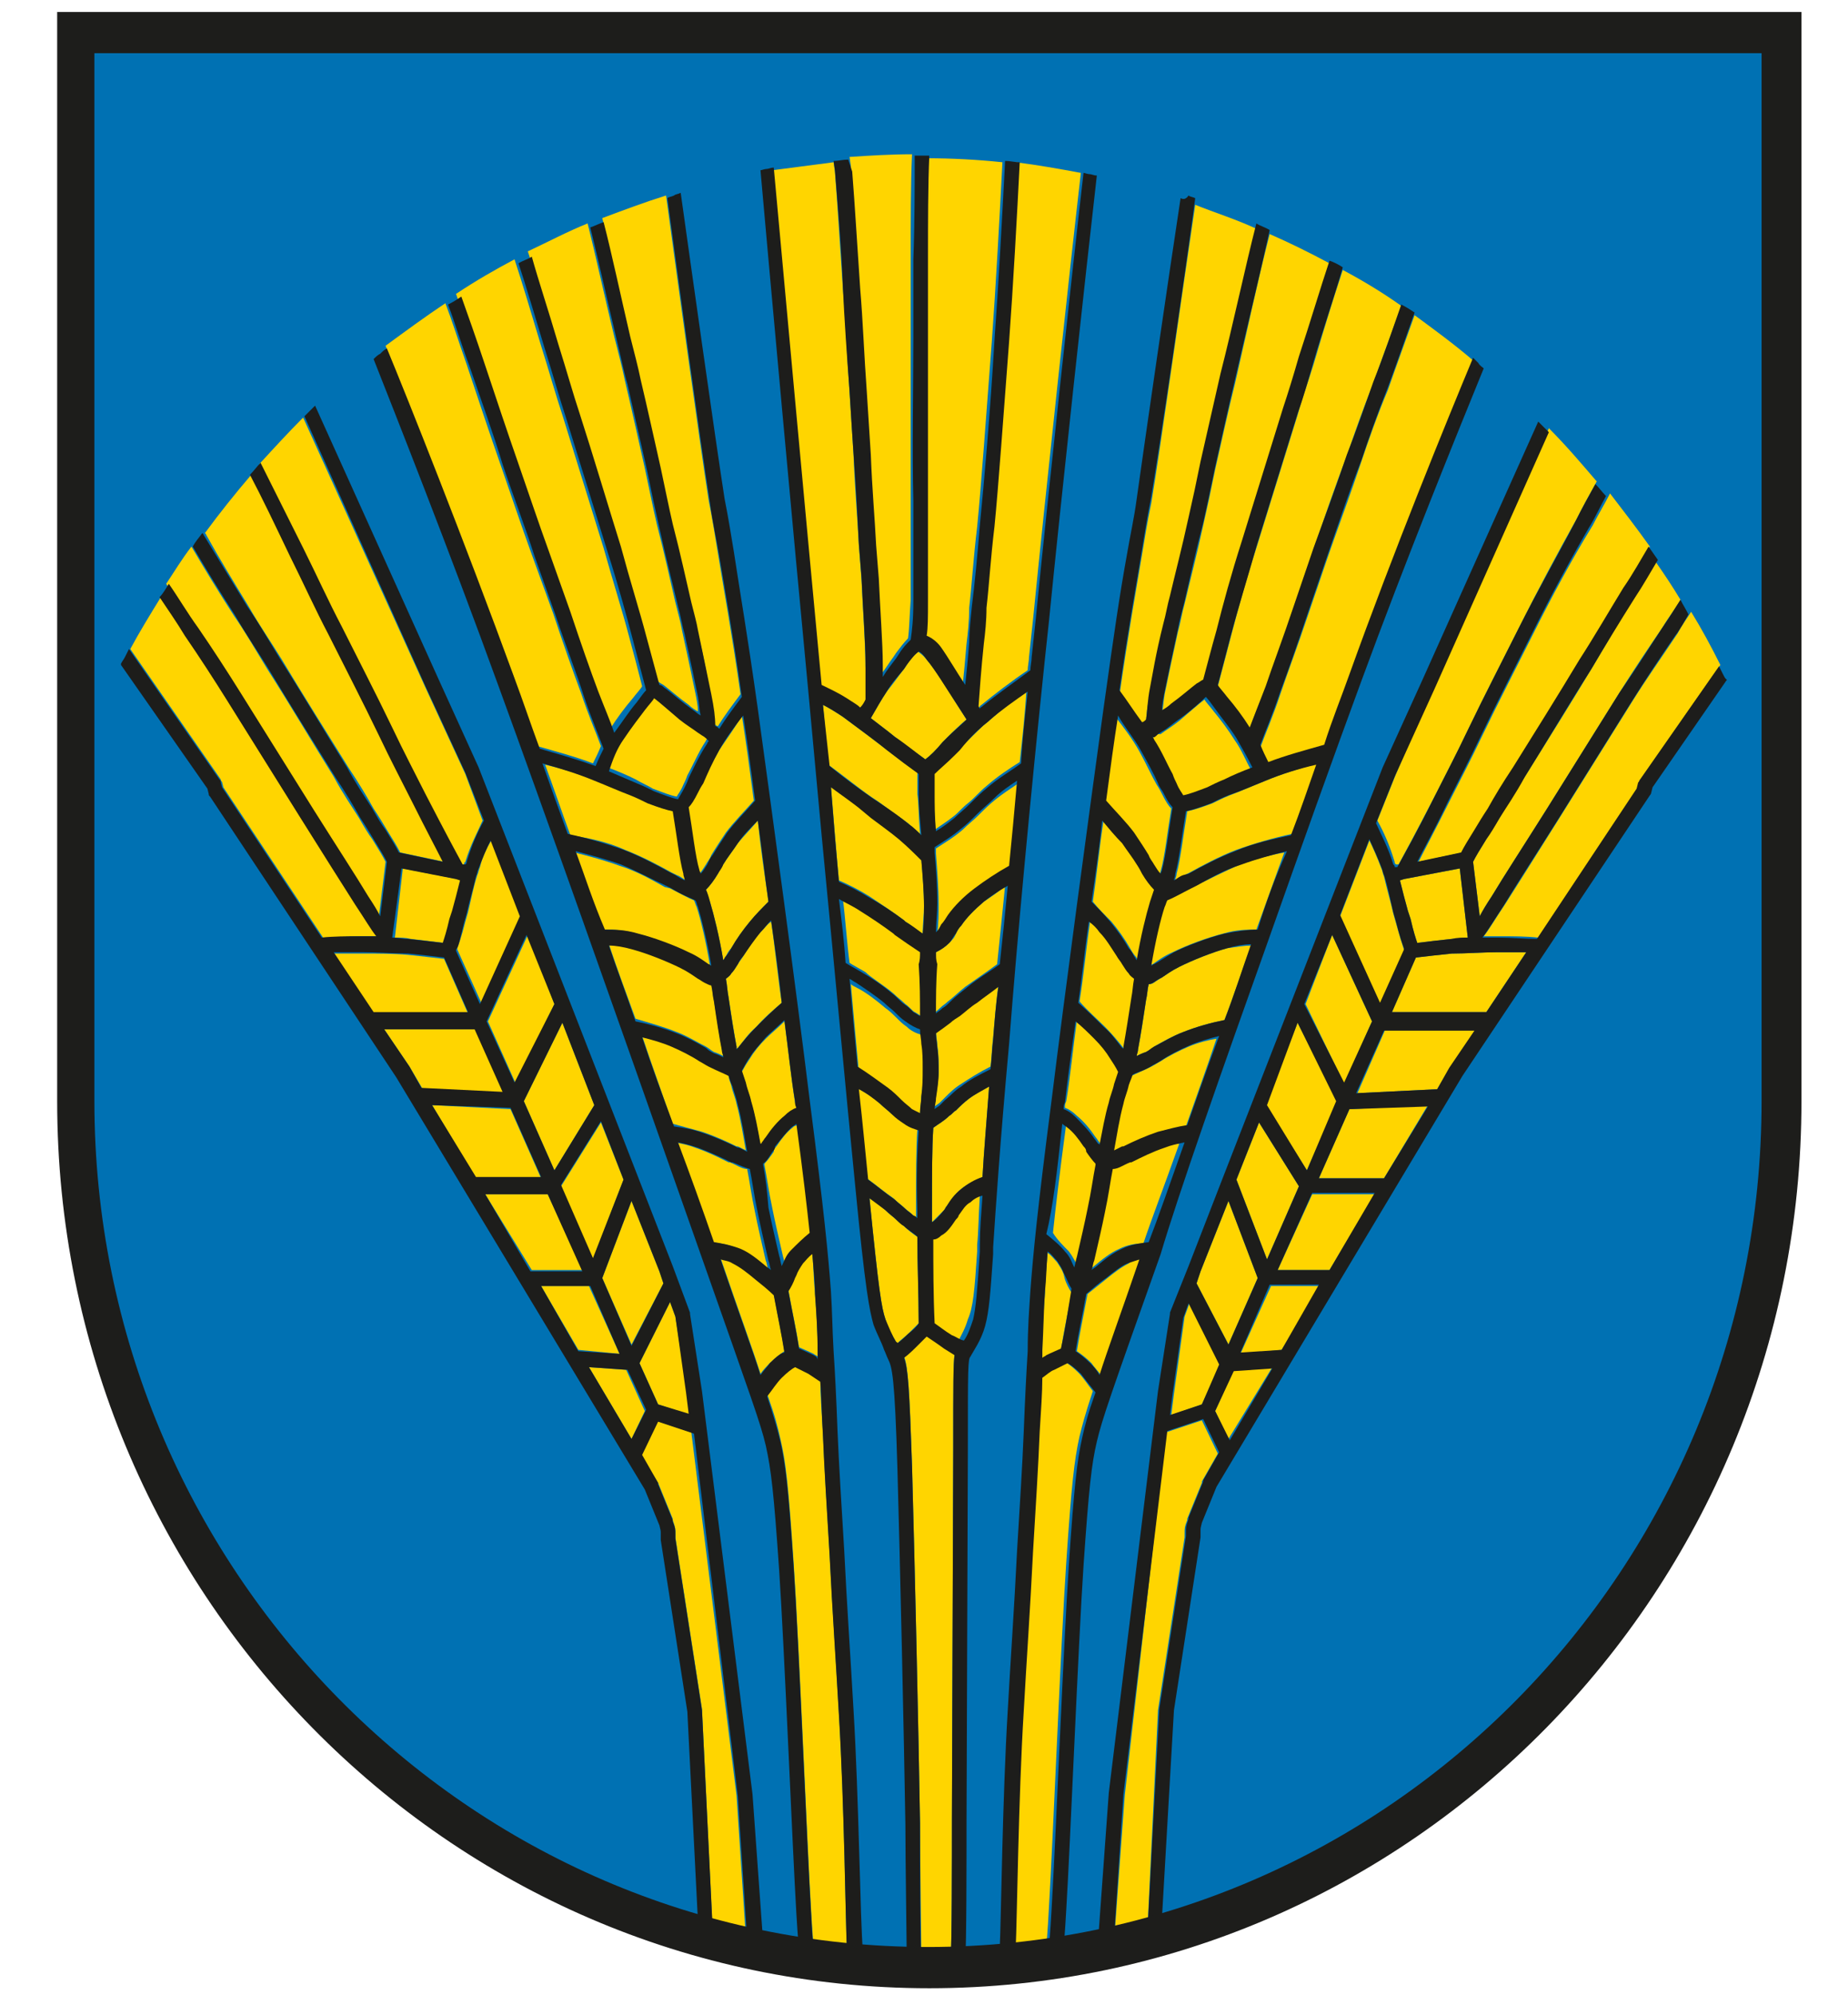 <?xml version="1.0" encoding="utf-8"?>
<!-- Generator: Adobe Illustrator 23.1.1, SVG Export Plug-In . SVG Version: 6.00 Build 0)  -->
<svg version="1.1" id="Ebene_1" xmlns="http://www.w3.org/2000/svg" xmlns:xlink="http://www.w3.org/1999/xlink" x="0px" y="0px"
	 viewBox="0 0 139 150" style="enable-background:new 0 0 139 150;" xml:space="preserve">
<style type="text/css">
	.st0{clip-path:url(#SVGID_2_);fill:#0071B3;}
	.st1{clip-path:url(#SVGID_2_);fill:#FFD500;}
	.st2{clip-path:url(#SVGID_2_);fill:#1D1D1B;}
</style>
<g>
	<defs>
		<rect id="SVGID_1_" x="-3.7" y="-6.5" width="147.1" height="165"/>
	</defs>
	<clipPath id="SVGID_2_">
		<use xlink:href="#SVGID_1_"  style="overflow:visible;"/>
	</clipPath>
	<path class="st0" d="M6,82.9V2.6h128.8v80.3c0,36-28.8,65.2-64.4,65.2S6,118.9,6,82.9"/>
	<path class="st1" d="M74.9,60.1c-0.5,0.4-0.9,0.8-1.3,1.2c-0.4,0.4-0.8,0.7-1.2,1.1c-0.7,0.6-1.4,1-2,1.4l0,0.3c0,0,0,0,0,0.1
		c0,0,0,0,0,0c0.1,1.3,0.2,2.6,0.2,3.8c0,0.7,0,1.4-0.1,2.2c0,0,0.1-0.1,0.1-0.1c0.1-0.1,0.2-0.3,0.3-0.5c0.1-0.2,0.3-0.5,0.5-0.7
		c0.5-0.7,1.2-1.4,2-2c0.8-0.6,1.7-1.2,2.6-1.7c0.2-2,0.4-4.1,0.6-6.3C76,59.3,75.4,59.7,74.9,60.1"/>
	<path class="st1" d="M74.5,54.1c-0.2,0.2-0.5,0.4-0.7,0.6c0,0,0,0,0,0c-0.6,0.6-1.2,1.2-1.7,1.6l-0.4,0.4c-0.6,0.6-1.1,1.1-1.5,1.4
		c0,0.4,0,0.8,0,1.5c0,0.7,0.1,1.7,0.1,2.8c0.4-0.3,0.9-0.6,1.4-1c0.4-0.3,0.7-0.7,1.1-1c0.5-0.4,0.9-0.9,1.4-1.3
		c0.8-0.7,1.7-1.3,2.5-1.8c0.2-1.8,0.4-3.6,0.5-5.4C76.3,52.6,75.3,53.4,74.5,54.1"/>
	<path class="st1" d="M66.1,60.3c0.8,0.6,1.5,1.1,2.2,1.6c0.3,0.3,0.7,0.6,0.9,0.8c-0.1-1.2-0.1-2.3-0.2-3c0-0.7,0-1.2,0-1.6
		c-0.7-0.5-1.5-1.1-2.4-1.8L66.2,56c-0.9-0.7-2-1.5-2.8-2.1c-0.6-0.4-1.1-0.7-1.5-0.9l0.4,4.5c1.1,0.8,2.2,1.7,3.2,2.4L66.1,60.3z"
		/>
	<path class="st1" d="M69.6,25.5c0,3.8-0.1,8.3,0,12.3c0,1.4,0,2.6,0,3.7c0,1.6,0,2.9,0,3.8c0,1.2-0.1,2-0.1,2.6
		c0.5,0.2,0.9,0.6,1.1,0.9c0.5,0.7,1.3,1.8,1.8,2.8c0.1-0.9,0.2-2,0.3-3.2c0.1-0.8,0.2-1.7,0.2-2.7c0.2-1.7,0.3-3.6,0.6-6.1
		c0.3-3,0.7-8.7,1.1-13.9c0.3-4.1,0.6-9.6,0.8-13.5c-1.9-0.2-3.8-0.3-5.7-0.3c0,2.3,0,5.1-0.1,7.8C69.6,21.8,69.6,23.8,69.6,25.5"/>
	<path class="st1" d="M64,52.9c0.2,0.1,0.4,0.3,0.7,0.5c0.1-0.2,0.2-0.4,0.4-0.6c0-0.7,0.1-1.3,0-2.7c0-1.6-0.2-4.2-0.3-6.5L64.6,41
		c-0.1-2-0.3-4.2-0.4-6.8c-0.1-1.5-0.2-3.1-0.3-4.7c-0.2-2.7-0.3-5.5-0.5-7.8c-0.2-2.9-0.4-6.3-0.6-8.8l-0.1-0.7
		c-1.5,0.2-3.1,0.4-4.6,0.6c0.6,6.6,2.5,27.3,3.6,38.9C62.4,52,63.1,52.3,64,52.9"/>
	<path class="st1" d="M74,67.8c-0.7,0.6-1.3,1.2-1.7,1.8c-0.2,0.2-0.3,0.4-0.4,0.6c-0.1,0.3-0.3,0.5-0.5,0.7c-0.3,0.3-0.6,0.5-1,0.7
		c0,0.3,0,0.6-0.1,0.9c-0.1,1.3-0.1,2.6-0.1,3.7c0.2-0.1,0.4-0.3,0.5-0.4c0.2-0.2,0.4-0.3,0.6-0.5c0.4-0.3,0.8-0.7,1.3-1.1
		c0.7-0.5,1.6-1.1,2.4-1.7c0.2-1.9,0.4-3.9,0.6-5.9C75.2,67,74.6,67.4,74,67.8"/>
	<path class="st1" d="M67.3,55.4c0.9,0.7,1.6,1.2,2.3,1.7c0.4-0.3,0.8-0.7,1.3-1.3l0.4-0.4c0.4-0.4,0.9-0.9,1.4-1.3l-0.9-1.4
		c-0.6-1-1.5-2.4-2.1-3.1c-0.4-0.5-0.6-0.5-0.6-0.6c-0.2,0.1-0.6,0.5-0.9,1l-0.2,0.3c-0.4,0.5-0.8,1.1-1.3,1.7
		c-0.4,0.6-0.8,1.3-1.2,2c0.4,0.3,0.9,0.7,1.3,1L67.3,55.4z"/>
	<path class="st1" d="M64.5,21.6c0.1,2.3,0.3,5.1,0.5,7.8c0.1,1.6,0.2,3.3,0.3,4.7c0.2,2.7,0.3,4.9,0.4,6.8l0.2,2.5
		c0.1,2.3,0.3,4.9,0.3,6.5c0,0.3,0,0.6,0,0.9c0.4-0.5,0.7-1,1-1.4l0.2-0.3c0.3-0.4,0.6-0.8,0.9-1.1c0.1-0.7,0.1-1.5,0.2-2.9
		c0-1,0-2.2,0-3.8c0-1.1,0-2.3,0-3.7c0-4,0-8.5,0-12.3c0-1.7,0-3.7,0-5.9c0-2.7,0-5.6,0.1-7.8c-1.6,0-3.2,0.1-4.7,0.2l0.1,0.7
		C64.1,15.2,64.3,18.7,64.5,21.6"/>
	<path class="st1" d="M69.1,99.5C69.1,99.5,69.1,99.5,69.1,99.5c0-2.2-0.1-4.4-0.1-6.5c-0.3-0.2-0.7-0.5-1-0.8
		c-0.2-0.2-0.4-0.3-0.6-0.5c-0.2-0.2-0.5-0.4-0.8-0.7c-0.3-0.3-0.7-0.6-1.2-0.9c0.7,7,0.9,8.2,1.2,9.1c0.2,0.7,0.5,1.2,0.8,1.7
		c0,0,0,0.1,0.1,0.1c0.3-0.3,0.6-0.5,0.8-0.7C68.6,100,68.9,99.7,69.1,99.5"/>
	<path class="st1" d="M68,90.8c0.2,0.2,0.4,0.3,0.6,0.5c0.1,0.1,0.2,0.2,0.3,0.2c0-0.2,0-0.4,0-0.6c0-2.6,0-4.5,0.1-6
		c-0.4-0.1-0.7-0.2-1.1-0.5c-0.3-0.2-0.6-0.5-0.9-0.7c-0.3-0.3-0.6-0.5-0.9-0.8c-0.4-0.4-1-0.7-1.6-1.1c0.2,2.6,0.5,4.9,0.7,6.8
		c0.7,0.5,1.4,1.1,2,1.5C67.5,90.4,67.8,90.6,68,90.8"/>
	<path class="st1" d="M71.7,108.9c0-4.9,0-6.4,0.1-7.1c-0.2-0.1-0.5-0.3-0.8-0.5c-0.5-0.3-1-0.7-1.3-0.9c-0.2,0.2-0.4,0.4-0.7,0.7
		c-0.3,0.3-0.7,0.6-1,0.9c0.3,0.8,0.4,2.3,0.6,8.2c0.2,7,0.5,20.4,0.6,26.8c0,2.7,0.1,9.2,0.1,10.2h2.2c0.1-1,0.1-7.6,0.1-10.5
		L71.7,108.9z"/>
	<path class="st1" d="M75.1,74c-0.6,0.4-1.1,0.8-1.6,1.2c-0.5,0.4-0.9,0.7-1.3,1c-0.2,0.2-0.5,0.4-0.7,0.5c-0.4,0.3-0.8,0.6-1.1,0.8
		c0,0.4,0.1,0.8,0.1,1.1c0.1,0.6,0.1,1.3,0.1,1.9c0,0.6-0.1,1.2-0.2,1.9c0,0.2-0.1,0.5-0.1,0.8c0.1-0.1,0.3-0.2,0.4-0.3
		c0.1-0.1,0.3-0.3,0.4-0.4c0.3-0.3,0.7-0.7,1.2-1c0.6-0.4,1.4-0.9,2.2-1.3c0.1-0.7,0.1-1.4,0.2-2.2C74.8,76.9,74.9,75.5,75.1,74"/>
	<path class="st1" d="M72.9,82.6c-0.4,0.3-0.7,0.6-1,0.9c-0.2,0.1-0.3,0.3-0.5,0.4c-0.4,0.4-0.8,0.6-1.2,0.9
		c-0.1,1.5-0.1,3.4-0.1,6.1c0,0.3,0,0.7,0,1c0,0,0,0,0,0c0.2-0.2,0.5-0.5,0.9-0.9c0.1-0.1,0.1-0.2,0.2-0.3c0.3-0.4,0.6-0.9,1.1-1.3
		c0.5-0.4,1-0.6,1.6-0.9c0.1-1.9,0.3-4.1,0.5-6.8C73.8,82,73.3,82.3,72.9,82.6"/>
	<path class="st1" d="M74.6,39.6c-0.2,2.5-0.4,4.5-0.6,6.1c-0.1,1-0.2,1.9-0.2,2.7c-0.2,2-0.3,3.4-0.4,4.7l0.1,0.2
		c0.1-0.1,0.2-0.1,0.2-0.2c1.1-0.9,2.4-1.9,3.6-2.7c0-0.3,0.1-0.7,0.1-1l0.3-2.8c0.9-9.1,2.8-26.7,3.6-33.6
		c-1.6-0.3-3.3-0.6-4.9-0.8c-0.2,3.9-0.5,9.4-0.8,13.5C75.3,30.9,74.8,36.6,74.6,39.6"/>
	<path class="st1" d="M73.5,94.1l0-0.5c0.1-1,0.1-2.2,0.2-3.7c-0.3,0.1-0.6,0.3-0.9,0.5c-0.3,0.3-0.6,0.7-0.9,1
		c-0.1,0.1-0.2,0.2-0.2,0.3c-0.4,0.6-0.8,1-1.1,1.2c-0.2,0.1-0.4,0.2-0.6,0.3c0,2,0.1,4.2,0.1,6.3l0,0c0.3,0.2,0.9,0.6,1.3,0.9
		c0.3,0.2,0.5,0.3,0.7,0.4c0.2-0.4,0.5-0.9,0.7-1.6C73.2,98.3,73.3,97.1,73.5,94.1"/>
	<path class="st1" d="M68,69.2l0.1,0.1c0.5,0.3,0.9,0.7,1.3,0.9c0-0.7,0.1-1.4,0.1-2.1c0-1.1-0.1-2.3-0.2-3.5
		c-0.5-0.5-1.1-1.1-1.7-1.6c-0.6-0.5-1.3-1-2.1-1.6l-0.6-0.5c-0.8-0.6-1.6-1.2-2.4-1.8l0.3,3.7c0.1,1.2,0.2,2.3,0.3,3.4
		c0.7,0.3,1.5,0.7,2.3,1.2C66.3,68,67.2,68.6,68,69.2"/>
	<path class="st1" d="M67.2,74.7c0.3,0.3,0.6,0.5,0.9,0.8c0.3,0.2,0.5,0.5,0.7,0.6c0.2,0.1,0.3,0.2,0.5,0.3c0-1.1,0-2.5,0.1-3.9
		c0-0.3,0-0.6,0.1-0.9c-0.6-0.4-1.2-0.8-1.9-1.3l-0.1-0.1c-0.8-0.6-1.7-1.2-2.5-1.7c-0.6-0.3-1.1-0.6-1.6-0.9
		c0.2,1.6,0.3,3.3,0.5,4.8c0.3,0.2,0.7,0.4,1.2,0.7C65.5,73.5,66.5,74.1,67.2,74.7"/>
	<path class="st1" d="M67.8,82.8c0.3,0.3,0.5,0.5,0.8,0.7c0.2,0.1,0.4,0.2,0.6,0.3c0-0.5,0.1-0.9,0.1-1.3c0.1-0.7,0.1-1.3,0.2-1.8
		c0-0.6,0-1.1-0.1-1.8c0-0.3-0.1-0.7-0.1-1.1c-0.4-0.1-0.8-0.3-1.1-0.6c-0.3-0.2-0.5-0.4-0.8-0.7c-0.2-0.2-0.5-0.5-0.8-0.7
		c-0.7-0.6-1.5-1.2-2.1-1.5c-0.2-0.1-0.4-0.2-0.5-0.3c0.2,2.3,0.4,4.5,0.6,6.6c0.8,0.5,1.7,1,2.3,1.6C67.2,82.2,67.5,82.5,67.8,82.8
		"/>
	<path class="st1" d="M16.7,58.8l0.1,0.4l7.5,11.3c0.9,0,1.8-0.1,2.9-0.1c0.4,0,0.8,0,1.2,0c-0.4-0.6-0.8-1.2-1.6-2.4
		c-0.9-1.5-2.4-3.8-4.1-6.5l-1.5-2.4c-1.3-2.1-2.7-4.3-4-6.4c-1-1.6-2.1-3.3-3.2-4.9c-0.7-1-1.3-2-1.9-2.9c-0.8,1.3-1.6,2.6-2.3,3.9
		l6.8,9.8C16.6,58.7,16.7,58.8,16.7,58.8"/>
	<polygon class="st1" points="43.8,95.5 41.2,89.8 36.5,89.8 40,95.5 	"/>
	<polygon class="st1" points="50.8,99 50.4,97.9 48.1,102.5 49.5,105.6 51.9,106.4 51.7,104.8 	"/>
	<path class="st1" d="M49.5,111.5l1.1,2.7c0,0,0,0,0,0.1c0.2,0.6,0.2,0.6,0.2,1c0,0.1,0,0.2,0,0.3l2,12.9l0.9,18.7h2.5L55.4,135
		L52,107.7l-2.7-0.9l-1.2,2.5L49.5,111.5C49.4,111.4,49.4,111.4,49.5,111.5"/>
	<polygon class="st1" points="39.4,82.8 41.7,88 44.7,83.1 42.3,76.9 	"/>
	<polygon class="st1" points="42.2,89.2 44.6,94.7 46.9,88.7 45.2,84.4 	"/>
	<path class="st1" d="M35.2,76.2l-1.8-4.1c-0.9-0.1-1.7-0.2-2.7-0.3c-1-0.1-2.3-0.1-3.5-0.1c-0.7,0-1.4,0-2.1,0l3,4.5L35.2,76.2z"/>
	<polygon class="st1" points="40.7,88.6 38.4,83.4 32.5,83.1 35.8,88.6 	"/>
	<polygon class="st1" points="31.8,81.9 37.9,82.2 35.8,77.4 28.9,77.4 30.8,80.2 	"/>
	<polygon class="st1" points="47.5,90.3 45.3,96.1 47.5,101.1 49.9,96.5 49.6,95.6 	"/>
	<path class="st1" d="M33.4,70.9c0.1-0.3,0.3-0.9,0.5-1.8l0.2-0.6c0.2-0.7,0.4-1.5,0.6-2.3l-0.3-0.1c0,0,0,0,0,0l-4.1-0.8l-0.6,5.2
		c0.4,0,0.8,0,1.2,0.1C31.7,70.7,32.6,70.8,33.4,70.9"/>
	<path class="st1" d="M18,52.1c1.3,2.1,2.7,4.3,4,6.4l1.5,2.4c1.7,2.7,3.2,5,4.1,6.5c0.4,0.6,0.7,1.1,0.9,1.5l0.5-4.1
		c-0.2-0.4-0.5-0.9-1-1.7c-0.3-0.4-0.6-0.9-1-1.6c-0.5-0.8-1.2-1.8-1.9-3.1c-1.5-2.4-3.4-5.6-5-8.1c-0.8-1.3-1.6-2.7-2.5-4
		c-1.1-1.7-2.2-3.5-3.2-5.2c-0.7,0.9-1.3,1.9-1.9,2.8c0.7,1,1.4,2.1,2.2,3.3C15.9,48.8,17,50.4,18,52.1"/>
	<polygon class="st1" points="46.6,101.8 44.3,96.7 40.7,96.7 43.5,101.5 	"/>
	<polygon class="st1" points="36.7,76.8 38.8,81.5 41.7,75.5 39.7,70.3 	"/>
	<polygon class="st1" points="48.5,106.1 47.1,103 44.3,102.8 47.5,108.2 	"/>
	<path class="st1" d="M18.7,45.6c0.8,1.4,1.7,2.7,2.5,4c1.5,2.5,3.5,5.7,5,8.1c0.8,1.2,1.4,2.2,1.9,3.1c0.4,0.6,0.7,1.1,1,1.6
		c0.5,0.8,0.8,1.3,1,1.7l3.3,0.7c-0.5-1-1.2-2.2-2.3-4.5c-0.7-1.4-1.6-3.1-2.5-5c-1.2-2.5-2.6-5.2-3.8-7.6c-1-1.9-2-3.9-2.9-5.9
		c-1.1-2.2-2.1-4.3-3-6.1c-1.2,1.4-2.4,2.9-3.5,4.4c0.1,0,0.1,0.1,0.1,0.1C16.5,42,17.6,43.8,18.7,45.6"/>
	<path class="st1" d="M36.1,65.2c-0.1,0.2-0.1,0.4-0.2,0.6c0,0,0,0,0,0c-0.3,0.9-0.5,2-0.7,2.8l-0.2,0.7c-0.3,1.2-0.5,1.7-0.6,2
		l0,0.1l1.8,4l3-6.6l-2.2-5.7C36.6,63.8,36.3,64.4,36.1,65.2"/>
	<path class="st1" d="M25.6,47.1c1.2,2.4,2.6,5.1,3.8,7.6c0.9,1.9,1.8,3.6,2.5,5c1.5,3,2.2,4.2,2.8,5.3l0.2,0c0-0.1,0-0.1,0.1-0.2
		c0.4-1.3,0.9-2.2,1.3-3.1L35,58.2l-3-6.5l-9.2-20.3c-1.1,1.1-2.2,2.3-3.3,3.5c1,1.8,2,4,3.2,6.4C23.7,43.2,24.7,45.2,25.6,47.1"/>
	<path class="st1" d="M55.5,63.4c-0.4,0.6-0.8,1.1-1.1,1.6c-0.2,0.3-0.3,0.5-0.4,0.7c-0.3,0.5-0.6,0.9-0.9,1.2
		c0.1,0.3,0.2,0.6,0.3,0.9c0.3,1,0.7,2.6,1,4.4c0.1-0.1,0.1-0.2,0.2-0.3c0.1-0.2,0.2-0.4,0.4-0.6c0.4-0.7,0.9-1.4,1.4-2
		c0.5-0.6,1-1.1,1.4-1.5c-0.3-2.1-0.6-4.1-0.8-6.1C56.5,62.3,56,62.8,55.5,63.4"/>
	<path class="st1" d="M54.1,56.4c-0.5,0.9-1,1.8-1.3,2.5c-0.1,0.3-0.3,0.5-0.4,0.7c-0.3,0.6-0.5,0.9-0.7,1.1
		c0.3,1.8,0.5,3.6,0.8,4.7c0,0.1,0.1,0.2,0.1,0.3c0.2-0.2,0.3-0.4,0.5-0.7c0.1-0.2,0.3-0.4,0.4-0.7c0.3-0.5,0.7-1.1,1.1-1.7
		c0.6-0.8,1.4-1.6,2.1-2.4c-0.3-2.3-0.6-4.5-0.9-6.4C55.3,54.7,54.7,55.5,54.1,56.4"/>
	<path class="st1" d="M48.1,28.4c0.5,2.2,1,4.4,1.5,6.6c0.3,1.5,0.6,2.9,0.9,4.2c0.5,2.3,1,4.2,1.4,5.9c0.2,0.7,0.3,1.4,0.5,2.1
		c0.6,2.4,0.8,3.8,1,4.8c0.2,1,0.2,1.8,0.3,2.4c0.1,0.1,0.2,0.2,0.3,0.2c0.5-0.8,1.1-1.6,1.7-2.4c-0.7-4.9-1.2-7.5-1.7-10.6
		c-0.2-1.2-0.4-2.5-0.7-4c-0.7-4.5-2.5-17.7-3.2-22.9c-1.6,0.5-3.2,1.1-4.8,1.7c0.6,2.4,1.3,5.7,2,8.6
		C47.6,26.3,47.8,27.4,48.1,28.4"/>
	<path class="st1" d="M57.2,70.1c-0.5,0.5-0.9,1.2-1.3,1.8c-0.1,0.2-0.3,0.4-0.4,0.6c-0.2,0.3-0.3,0.5-0.5,0.7
		c-0.1,0.2-0.3,0.3-0.4,0.4c0.1,0.5,0.1,0.9,0.2,1.4c0.2,1.3,0.4,2.6,0.6,3.7c0,0.1,0,0.1,0,0.2c0,0,0-0.1,0.1-0.1
		c0.4-0.5,0.8-1.1,1.4-1.6c0.5-0.6,1.2-1.2,1.9-1.8c-0.3-2-0.5-4.1-0.8-6.1C57.7,69.5,57.5,69.8,57.2,70.1"/>
	<path class="st1" d="M47,63.9c1.3,0.5,2.6,1.2,3.5,1.7l0.4,0.2c0.3,0.1,0.5,0.3,0.7,0.4c0-0.1-0.1-0.3-0.1-0.5
		c-0.3-1.1-0.5-2.9-0.8-4.7c-0.5-0.1-1.1-0.3-1.9-0.6c-0.4-0.2-0.8-0.4-1.3-0.6c-0.8-0.4-1.7-0.8-2.7-1.1c-1.2-0.5-2.5-0.9-3.8-1.2
		c0.6,1.6,1.2,3.4,1.9,5.3C44.2,63,45.7,63.3,47,63.9"/>
	<path class="st1" d="M43.4,30.8c1,3.2,2.1,6.8,3.1,10c0.8,2.6,1.4,4.7,1.9,6.7c0.4,1.5,0.7,2.6,1,3.7c0.2,0.1,0.3,0.2,0.5,0.3
		c0.4,0.3,1.2,1,1.9,1.5c0.2,0.2,0.5,0.4,0.7,0.5c0-0.4-0.1-0.9-0.2-1.4c-0.2-1-0.5-2.4-1-4.7c-0.1-0.6-0.3-1.3-0.5-2.1
		c-0.4-1.7-0.8-3.6-1.4-5.9c-0.3-1.3-0.6-2.8-0.9-4.2c-0.5-2.2-1-4.5-1.5-6.6c-0.2-1-0.5-2.1-0.8-3.3c-0.7-2.9-1.4-6.1-2-8.5
		c-1.5,0.6-3,1.4-4.5,2.1c0.6,1.8,1.3,4.3,2,6.6C42.4,27.5,42.9,29.4,43.4,30.8"/>
	<path class="st1" d="M38.6,34.3c0.8,2.4,1.7,4.7,2.4,6.9l1.6,4.5c0.8,2.4,1.6,4.4,2.1,6c0.5,1.3,0.9,2.3,1.2,3.1
		c0.5-0.8,1.1-1.6,1.7-2.3c0.3-0.4,0.6-0.7,0.7-0.9c-0.3-1.2-0.6-2.3-1-3.8c-0.5-1.9-1.2-4.1-1.9-6.6c-1-3.2-2.1-6.8-3.1-10
		c-0.5-1.5-1-3.3-1.6-5.2c-0.7-2.3-1.4-4.7-2-6.5c-1.5,0.8-2.9,1.6-4.4,2.6c0.5,1.4,1.1,3.1,1.7,4.9C37,29.6,37.9,32.3,38.6,34.3"/>
	<path class="st1" d="M40.4,56.1c1.4,0.4,2.9,0.8,4.2,1.3c0.2-0.4,0.4-0.8,0.6-1.3c-0.4-1.1-0.9-2.2-1.5-4c-0.6-1.6-1.3-3.6-2.1-6
		L40,41.7c-0.8-2.2-1.6-4.6-2.4-6.9c-0.7-2-1.6-4.7-2.5-7.4c-0.6-1.7-1.1-3.3-1.6-4.6c-1.5,1-3,2.1-4.5,3.2
		c1.4,3.6,5.8,14.5,9.6,24.8C39.1,52.4,39.7,54.2,40.4,56.1"/>
	<path class="st1" d="M49.1,59.3c0.8,0.3,1.3,0.5,1.8,0.6c0.1-0.2,0.3-0.4,0.5-0.9c0.1-0.2,0.2-0.4,0.3-0.7c0.4-0.7,0.8-1.7,1.4-2.6
		c0-0.1,0.1-0.1,0.1-0.2c-0.2-0.1-0.3-0.2-0.5-0.4L52.5,55c-0.4-0.2-0.8-0.6-1.4-1c-0.7-0.5-1.5-1.2-1.9-1.6c0,0,0,0,0,0
		c-0.2,0.2-0.4,0.5-0.7,0.9c-0.4,0.5-1.1,1.3-1.6,2.2c-0.4,0.7-0.8,1.4-1.2,2.2c0.8,0.3,1.5,0.6,2.1,0.9
		C48.3,58.9,48.8,59.1,49.1,59.3"/>
	<path class="st1" d="M59,76.8c-0.5,0.5-1,0.9-1.4,1.3c-0.5,0.5-0.9,1-1.2,1.5c-0.2,0.3-0.4,0.6-0.6,1c0.1,0.3,0.2,0.6,0.3,0.9
		c0.1,0.5,0.3,0.9,0.4,1.4c0.3,1,0.5,2.2,0.7,3.2c0,0,0-0.1,0.1-0.1c0.1-0.1,0.2-0.3,0.3-0.4c0.4-0.6,1-1.2,1.4-1.6
		c0.3-0.3,0.6-0.5,0.9-0.6c0-0.2,0-0.3-0.1-0.5C59.5,81,59.3,79,59,76.8"/>
	<path class="st1" d="M50.9,77.6c0.8,0.3,1.6,0.8,2.2,1.1c0.2,0.1,0.4,0.3,0.6,0.4c0.3,0.1,0.5,0.2,0.7,0.3c0-0.1-0.1-0.3-0.1-0.5
		c-0.2-1.1-0.4-2.4-0.6-3.7c-0.1-0.4-0.1-0.8-0.2-1.2c-0.2,0-0.3-0.1-0.5-0.2c-0.1-0.1-0.3-0.2-0.5-0.3c-0.3-0.2-0.7-0.5-1.3-0.8
		c-1-0.5-2.5-1.1-3.6-1.4c-0.7-0.2-1.3-0.3-1.8-0.3c0.6,1.8,1.3,3.7,2,5.6C48.8,76.9,49.9,77.2,50.9,77.6"/>
	<path class="st1" d="M52.8,85.1c0.9,0.3,1.8,0.7,2.6,1.1l0.1,0c0.2,0.1,0.4,0.2,0.6,0.3c-0.2-1.1-0.4-2.4-0.7-3.5
		c-0.1-0.5-0.3-0.9-0.4-1.4c-0.1-0.3-0.2-0.5-0.2-0.8c-0.4-0.2-0.9-0.3-1.5-0.7c-0.2-0.1-0.4-0.2-0.7-0.4c-0.6-0.4-1.4-0.8-2.1-1.1
		c-0.7-0.3-1.4-0.5-2.2-0.7c0.7,2.1,1.5,4.3,2.3,6.6C51.3,84.7,52.1,84.9,52.8,85.1"/>
	<path class="st1" d="M55.5,93.9c0.7,0.3,1.3,0.8,1.9,1.3c0.1,0.1,0.3,0.2,0.4,0.3c-0.1-0.2-0.1-0.5-0.2-0.7
		c-0.3-1.3-0.6-2.6-0.8-3.6c-0.3-1.4-0.4-2.3-0.6-3.3c-0.4,0-0.8-0.3-1.3-0.5l-0.1,0c-0.8-0.4-1.6-0.8-2.5-1.1
		c-0.5-0.2-1-0.3-1.5-0.4c0.9,2.4,1.7,4.9,2.7,7.5C54.3,93.5,54.9,93.6,55.5,93.9"/>
	<path class="st1" d="M47.9,70.2c1.2,0.3,2.8,0.9,3.8,1.4c0.7,0.4,1.1,0.7,1.5,0.9c0.1,0,0.1,0.1,0.2,0.1c-0.3-1.8-0.7-3.5-1-4.4
		c-0.1-0.2-0.1-0.3-0.2-0.5c-0.5-0.2-1-0.5-1.8-0.9L50,66.7c-0.9-0.5-2.1-1.2-3.4-1.6c-1.1-0.4-2.2-0.7-3.4-1
		c0.7,1.8,1.4,3.8,2.1,5.8C46.1,69.9,46.8,69.9,47.9,70.2"/>
	<path class="st1" d="M59.6,84.8c-0.4,0.3-0.8,0.8-1.2,1.4c-0.1,0.1-0.2,0.2-0.2,0.4c-0.2,0.3-0.5,0.7-0.7,0.9l0,0.1
		c0.2,1,0.3,1.9,0.6,3.3c0.2,1,0.5,2.3,0.8,3.6c0.1,0.3,0.1,0.5,0.2,0.8c0.2-0.4,0.3-0.8,0.7-1.2c0.3-0.4,0.9-0.9,1.4-1.3
		c-0.2-2-0.5-4.5-1-8.2C59.8,84.6,59.7,84.7,59.6,84.8"/>
	<path class="st1" d="M61.3,97.2c-0.1-0.9-0.1-1.8-0.2-3c-0.3,0.2-0.5,0.5-0.7,0.7c-0.3,0.3-0.4,0.6-0.5,0.9L59.8,96
		c-0.2,0.4-0.3,0.7-0.5,1c0.3,1.7,0.6,3,0.8,4.3c0.2,0.1,0.7,0.3,1.1,0.5c0.1,0.1,0.2,0.1,0.3,0.2c0-0.2,0-0.4,0-0.6
		C61.5,99.9,61.4,98.6,61.3,97.2"/>
	<path class="st1" d="M57.9,102.5c0.4-0.4,0.8-0.7,1.1-0.9c-0.2-1.3-0.5-2.6-0.8-4.3c-0.5-0.4-0.9-0.8-1.4-1.2
		c-0.6-0.5-1.1-0.9-1.7-1.2c-0.3-0.1-0.6-0.2-0.9-0.3c1.4,4.1,2.4,6.8,3,8.7C57.4,103,57.7,102.7,57.9,102.5"/>
	<path class="st1" d="M59.7,117.6c0.4,5.9,1,20.9,1.3,25.9c0.1,1.8,0.2,3.1,0.3,3.9h2.4c0-0.3,0-0.5,0-0.9
		c-0.1-2.1-0.2-11.2-0.6-17.7c-0.2-3.6-0.5-7.9-0.7-12c-0.2-3.3-0.4-6.5-0.5-9c-0.1-1.6-0.2-3-0.2-4.1c-0.3-0.2-0.6-0.5-0.9-0.6
		c-0.4-0.2-0.8-0.4-1-0.5c-0.2,0.1-0.6,0.4-1,0.8c-0.3,0.4-0.7,0.9-1.1,1.4c0.6,1.7,0.8,2.5,1,3.4C59.1,109.9,59.3,111.6,59.7,117.6
		"/>
	<path class="st1" d="M122.8,52.7c-1.3,2.1-2.7,4.3-4,6.4l-1.5,2.4c-1.7,2.7-3.2,5.1-4.1,6.5c-0.8,1.2-1.2,1.9-1.6,2.4
		c0.4,0,0.8,0,1.2,0c1,0,2,0,2.9,0.1l7.5-11.3l0.1-0.4c0-0.1,0-0.1,0.1-0.2l6-8.6c-0.7-1.4-1.4-2.7-2.2-4c-0.3,0.5-0.7,1-1,1.6
		C125,49.4,123.8,51.1,122.8,52.7"/>
	<path class="st1" d="M115.3,47.7c-1.2,2.4-2.6,5.1-3.8,7.6c-0.9,1.9-1.8,3.6-2.5,5c-1.1,2.2-1.8,3.5-2.3,4.5l3.3-0.7
		c0.2-0.4,0.5-0.9,1-1.7c0.3-0.4,0.6-0.9,1-1.6c0.5-0.8,1.2-1.8,1.9-3.1c1.5-2.4,3.4-5.6,5-8.1c1-1.7,2.1-3.5,3.3-5.4
		c0.6-1.1,1.3-2.1,1.9-3.1c-1-1.4-2-2.7-3-4c-0.4,0.8-0.9,1.6-1.3,2.4C118.2,42.1,116.7,44.9,115.3,47.7"/>
	<path class="st1" d="M105,58.2l-1.4,3.5c0.5,0.9,0.9,1.8,1.3,3.1c0,0.1,0,0.1,0.1,0.2l0.2,0c0.6-1.1,1.3-2.4,2.8-5.3
		c0.7-1.4,1.6-3.1,2.5-5c1.2-2.5,2.6-5.2,3.8-7.6c1.4-2.8,2.9-5.6,4.3-8.1c0.5-1,1-1.9,1.5-2.8c-1.2-1.4-2.3-2.7-3.6-4l-8.6,19.3
		L105,58.2z"/>
	<path class="st1" d="M105.6,66.1l-0.3,0.1c0.2,0.8,0.4,1.6,0.6,2.3l0.2,0.6c0.2,0.9,0.4,1.5,0.5,1.8c0.8-0.1,1.7-0.2,2.6-0.3
		c0.4,0,0.8-0.1,1.2-0.1l-0.6-5.2L105.6,66.1C105.6,66.1,105.6,66.1,105.6,66.1"/>
	<path class="st1" d="M119.7,50.3c-1.5,2.5-3.5,5.7-5,8.1c-0.8,1.2-1.4,2.2-1.9,3.1c-0.4,0.6-0.7,1.1-1,1.6c-0.5,0.8-0.8,1.3-1,1.7
		l0.5,4.1c0.2-0.4,0.5-0.9,0.9-1.5c0.9-1.5,2.4-3.8,4.1-6.5l1.5-2.4c1.3-2.1,2.7-4.3,4-6.4c1-1.6,2.2-3.4,3.3-5
		c0.4-0.7,0.9-1.3,1.3-2c-0.6-1-1.2-1.9-1.9-2.9c-0.5,0.9-1.1,1.8-1.7,2.8C121.8,46.8,120.7,48.6,119.7,50.3"/>
	<path class="st1" d="M83.7,147.3h2.5l0.9-18.7l2-13c0-0.1,0-0.2,0-0.3c0-0.4,0-0.5,0.2-1c0,0,0,0,0-0.1l1.1-2.7c0,0,0-0.1,0-0.1
		l1.2-2.1l-1.2-2.5l-2.7,0.9L84.6,135L83.7,147.3z"/>
	<polygon class="st1" points="92.8,103 91.4,106.1 92.4,108.2 95.7,102.8 	"/>
	<polygon class="st1" points="98.7,89.8 96.1,95.5 100,95.5 103.4,89.8 	"/>
	<polygon class="st1" points="88.3,104.8 88.1,106.4 90.4,105.6 91.8,102.5 89.5,97.9 89.1,99 	"/>
	<polygon class="st1" points="95.6,96.7 93.3,101.8 96.4,101.5 99.3,96.7 	"/>
	<polygon class="st1" points="101.1,81.5 103.2,76.8 100.2,70.3 98.2,75.5 	"/>
	<polygon class="st1" points="90,96.5 92.4,101.1 94.6,96.1 92.4,90.3 90.3,95.6 	"/>
	<path class="st1" d="M103.8,75.5l1.8-4l0-0.1c-0.1-0.3-0.3-0.9-0.6-2l-0.2-0.7c-0.2-0.9-0.5-1.9-0.7-2.8c0,0,0,0,0,0
		c-0.1-0.2-0.1-0.4-0.2-0.6c-0.3-0.8-0.6-1.5-0.9-2.1l-2.2,5.7L103.8,75.5z"/>
	<polygon class="st1" points="98.3,88 100.6,82.8 97.6,76.9 95.2,83.1 	"/>
	<polygon class="st1" points="95.3,94.7 97.7,89.2 94.7,84.4 93,88.7 	"/>
	<polygon class="st1" points="101.5,83.4 99.2,88.6 104.1,88.6 107.4,83.1 	"/>
	<path class="st1" d="M112.7,71.6c-1.2,0-2.4,0.1-3.5,0.1c-1,0.1-1.9,0.2-2.7,0.3l-1.8,4.1l7.1,0l3-4.5
		C114.2,71.6,113.5,71.6,112.7,71.6"/>
	<polygon class="st1" points="111,77.4 104.2,77.4 102.1,82.2 108.1,81.9 109.1,80.2 	"/>
	<path class="st1" d="M77.5,116.7c-0.2,4.1-0.5,8.4-0.7,12c-0.4,6.6-0.5,15.6-0.6,17.7c0,0.3,0,0.6,0,0.9h2.4c0.1-0.8,0.2-2,0.3-3.9
		c0.3-5,0.9-20,1.3-25.9c0.4-5.9,0.6-7.7,1-9.5c0.2-0.8,0.4-1.6,1-3.4c-0.4-0.5-0.7-1-1.1-1.4c-0.4-0.4-0.8-0.7-1-0.8
		c-0.2,0.1-0.6,0.3-1,0.5c-0.3,0.2-0.6,0.4-0.9,0.6c-0.1,1.2-0.1,2.5-0.2,4.1C77.9,110.2,77.7,113.4,77.5,116.7"/>
	<path class="st1" d="M84.9,95c-0.6,0.3-1.1,0.7-1.6,1.1c-0.5,0.4-1,0.8-1.5,1.2c-0.3,1.6-0.6,3-0.8,4.3c0.3,0.2,0.7,0.5,1.1,0.9
		c0.2,0.3,0.5,0.6,0.7,0.9c0.6-1.9,1.6-4.6,3-8.7C85.4,94.7,85.1,94.8,84.9,95"/>
	<path class="st1" d="M87.4,86.3c-0.8,0.3-1.7,0.7-2.5,1.1l-0.1,0c-0.5,0.2-0.9,0.4-1.3,0.5c-0.2,1-0.3,1.9-0.6,3.3
		c-0.2,1-0.5,2.3-0.8,3.6c-0.1,0.2-0.1,0.5-0.2,0.7c0.1-0.1,0.3-0.2,0.4-0.3c0.6-0.5,1.2-1,1.9-1.3c0.6-0.3,1.2-0.4,1.8-0.4
		c0.6-1.8,1.6-4.4,2.7-7.5C88.4,86,87.9,86.1,87.4,86.3"/>
	<path class="st1" d="M80.1,83.3c0.3,0.1,0.6,0.3,0.9,0.6c0.5,0.4,1,1,1.4,1.6c0.1,0.1,0.2,0.3,0.3,0.4c0,0,0,0.1,0.1,0.1
		c0.2-1.1,0.4-2.2,0.7-3.2c0.1-0.5,0.3-0.9,0.4-1.4c0.1-0.3,0.2-0.6,0.3-0.9c-0.2-0.3-0.3-0.6-0.6-1c-0.3-0.5-0.7-0.9-1.2-1.5
		c-0.4-0.4-0.9-0.8-1.4-1.3c-0.3,2.2-0.5,4.3-0.8,6.1C80.1,83,80.1,83.1,80.1,83.3"/>
	<path class="st1" d="M78.4,101.6c0,0.2,0,0.4,0,0.6c0.1-0.1,0.2-0.2,0.3-0.2c0.4-0.2,0.9-0.4,1.1-0.5c0.2-1.3,0.5-2.7,0.8-4.3
		c-0.2-0.3-0.4-0.7-0.5-1L80,95.8c-0.1-0.3-0.3-0.6-0.5-0.9c-0.2-0.2-0.4-0.5-0.7-0.7c-0.1,1.2-0.2,2.1-0.2,3
		C78.5,98.6,78.4,99.9,78.4,101.6"/>
	<path class="st1" d="M89.4,78.7c-0.7,0.3-1.5,0.7-2.1,1.1c-0.2,0.1-0.5,0.3-0.7,0.4c-0.6,0.3-1.1,0.5-1.5,0.7
		c-0.1,0.3-0.2,0.6-0.3,0.8c-0.1,0.4-0.3,0.9-0.4,1.4c-0.3,1.1-0.5,2.4-0.7,3.5c0.2-0.1,0.4-0.2,0.6-0.3l0.1,0
		c0.8-0.4,1.7-0.8,2.6-1.1c0.8-0.3,1.5-0.4,2.2-0.5c0.7-2,1.5-4.2,2.3-6.6C90.9,78.2,90.1,78.4,89.4,78.7"/>
	<path class="st1" d="M80.4,94.1c0.3,0.4,0.5,0.8,0.7,1.2l0,0c0.1-0.3,0.1-0.5,0.2-0.8c0.3-1.3,0.6-2.6,0.8-3.6
		c0.3-1.4,0.4-2.3,0.6-3.3l0-0.1c-0.3-0.2-0.5-0.6-0.7-0.9c-0.1-0.1-0.2-0.2-0.2-0.4c-0.4-0.5-0.8-1-1.2-1.4
		c-0.1-0.1-0.3-0.2-0.4-0.3c-0.5,3.7-0.8,6.3-1,8.2C79.5,93.2,80,93.7,80.4,94.1"/>
	<path class="st1" d="M83.1,77.2c0.6,0.6,1,1.1,1.4,1.6c0,0,0.1,0.1,0.1,0.1c0-0.1,0-0.1,0-0.2c0.2-1,0.4-2.3,0.6-3.7
		c0.1-0.5,0.1-0.9,0.2-1.4c-0.1-0.1-0.3-0.2-0.4-0.4c-0.2-0.2-0.3-0.4-0.5-0.7c-0.1-0.2-0.2-0.4-0.4-0.6c-0.4-0.6-0.9-1.3-1.3-1.8
		c-0.3-0.3-0.5-0.6-0.8-0.9c-0.3,2.1-0.5,4.2-0.8,6.1C81.8,76,82.5,76.6,83.1,77.2"/>
	<path class="st1" d="M92.3,71.3c-1.1,0.3-2.6,0.9-3.6,1.4c-0.6,0.3-1,0.6-1.3,0.8c-0.2,0.1-0.3,0.2-0.5,0.3
		C86.7,74,86.5,74,86.4,74c-0.1,0.4-0.1,0.8-0.2,1.2c-0.2,1.4-0.4,2.7-0.6,3.7c0,0.2-0.1,0.3-0.1,0.5c0.2-0.1,0.4-0.2,0.7-0.3
		c0.2-0.1,0.4-0.2,0.6-0.4c0.7-0.4,1.4-0.8,2.2-1.1c1-0.4,2.1-0.7,3.1-0.9c0.7-1.8,1.3-3.7,2-5.6C93.6,71.1,93,71.2,92.3,71.3"/>
	<path class="st1" d="M97.6,31.2c-1,3.2-2.1,6.8-3.1,10c-0.8,2.5-1.4,4.7-1.9,6.6c-0.4,1.5-0.7,2.7-1,3.8c0.2,0.2,0.4,0.5,0.7,0.9
		c0.6,0.7,1.1,1.5,1.7,2.3c0.3-0.9,0.7-1.8,1.2-3.1c0.6-1.6,1.3-3.6,2.1-6l1.5-4.4c0.8-2.3,1.6-4.7,2.5-7c0.5-1.5,1.2-3.5,2-5.5
		c0.7-2,1.5-4.1,2.1-5.8c-1.4-1-2.9-1.9-4.4-2.7c-0.7,2.1-1.5,4.7-2.2,7.1C98.4,28.7,97.9,30.1,97.6,31.2"/>
	<path class="st1" d="M85.9,41.7c-0.5,3-1,5.7-1.7,10.6c0.6,0.8,1.2,1.6,1.7,2.4c0.1-0.1,0.2-0.2,0.3-0.2c0-0.7,0.1-1.4,0.3-2.4
		c0.2-1,0.5-2.4,1-4.8c0.1-0.6,0.3-1.3,0.5-2.1c0.4-1.7,0.8-3.6,1.4-5.9c0.3-1.3,0.6-2.8,0.9-4.2c0.5-2.2,1-4.5,1.5-6.6
		c0.8-3.5,1.9-8.2,2.7-11.3c-1.5-0.7-3.1-1.2-4.6-1.8c-0.9,6-2.6,18.2-3.3,22.4C86.3,39.2,86.1,40.5,85.9,41.7"/>
	<path class="st1" d="M91.4,35.3c-0.3,1.5-0.6,2.9-0.9,4.2c-0.5,2.3-1,4.2-1.4,5.9c-0.2,0.7-0.3,1.4-0.5,2.1c-0.5,2.3-0.8,3.7-1,4.7
		c-0.1,0.6-0.1,1-0.2,1.4c0.2-0.1,0.4-0.3,0.7-0.5c0.7-0.5,1.5-1.2,1.9-1.5c0.2-0.1,0.3-0.3,0.5-0.3c0.3-1.1,0.6-2.2,1-3.7
		c0.5-1.9,1.2-4.1,1.9-6.7c1-3.2,2.1-6.9,3.1-10c0.4-1.1,0.8-2.5,1.2-3.9c0.8-2.4,1.6-5.1,2.3-7.2c-1.5-0.8-2.9-1.5-4.5-2.2
		c-0.8,3.1-1.8,7.7-2.6,11.2C92.4,30.8,91.9,33.1,91.4,35.3"/>
	<path class="st1" d="M102.4,34.7c-0.8,2.4-1.7,4.8-2.5,7.1l-1.5,4.4c-0.8,2.4-1.6,4.5-2.1,6c-0.6,1.8-1.1,2.9-1.5,4
		c0.2,0.4,0.4,0.8,0.6,1.3c1.4-0.5,2.8-0.9,4.2-1.3c0.7-1.9,1.3-3.6,1.9-5.3c3.4-9.2,7.4-19,9.3-23.8c-1.4-1.2-2.9-2.3-4.4-3.4
		c-0.6,1.7-1.3,3.6-2,5.6C103.6,31.2,102.9,33.2,102.4,34.7"/>
	<path class="st1" d="M93.3,65c-1.2,0.5-2.5,1.2-3.4,1.6l-0.4,0.2c-0.8,0.5-1.4,0.7-1.8,0.9c-0.1,0.1-0.1,0.3-0.2,0.5
		c-0.3,1-0.7,2.6-1,4.4c0.1,0,0.1-0.1,0.2-0.1c0.3-0.2,0.8-0.6,1.5-0.9c1-0.5,2.6-1.1,3.8-1.4c1-0.3,1.8-0.3,2.5-0.3
		c0.7-1.9,1.4-3.9,2.1-5.8C95.5,64.3,94.4,64.6,93.3,65"/>
	<path class="st1" d="M95.2,58.7c-1,0.4-1.9,0.8-2.7,1.1c-0.5,0.2-0.9,0.4-1.3,0.6c-0.8,0.3-1.4,0.5-1.9,0.6
		c-0.3,1.8-0.5,3.6-0.8,4.7c0,0.2-0.1,0.3-0.1,0.5c0.2-0.1,0.4-0.2,0.7-0.4l0.4-0.2c0.9-0.5,2.2-1.2,3.5-1.7
		c1.4-0.5,2.8-0.9,4.2-1.2c0.6-1.8,1.3-3.5,1.9-5.3C97.7,57.8,96.4,58.2,95.2,58.7"/>
	<path class="st1" d="M87.1,55.2c-0.2,0.1-0.4,0.3-0.5,0.4c0,0.1,0.1,0.1,0.1,0.2c0.6,0.9,1,1.8,1.4,2.6c0.1,0.3,0.2,0.5,0.3,0.7
		c0.2,0.4,0.4,0.7,0.5,0.9c0.5-0.1,1-0.3,1.8-0.6c0.4-0.2,0.8-0.4,1.3-0.6c0.7-0.3,1.4-0.6,2.1-0.9c-0.4-0.7-0.7-1.5-1.2-2.2
		c-0.5-0.8-1.1-1.6-1.6-2.2c-0.3-0.4-0.6-0.7-0.7-0.9c0,0,0,0,0,0c-0.4,0.3-1.2,1-1.9,1.6c-0.5,0.4-1,0.7-1.4,1L87.1,55.2z"/>
	<path class="st1" d="M83.6,69.3c0.5,0.6,1,1.3,1.4,2c0.1,0.2,0.3,0.5,0.4,0.6c0.1,0.1,0.1,0.2,0.2,0.3c0.3-1.8,0.7-3.4,1-4.4
		c0.1-0.4,0.2-0.7,0.3-0.9c-0.3-0.3-0.6-0.7-0.9-1.2c-0.1-0.2-0.3-0.4-0.4-0.7c-0.3-0.5-0.7-1-1.1-1.6c-0.4-0.6-0.9-1.1-1.5-1.7
		c-0.3,2-0.5,4-0.8,6.1C82.6,68.3,83.1,68.8,83.6,69.3"/>
	<path class="st1" d="M85.2,62.7c0.4,0.6,0.8,1.2,1.1,1.7c0.2,0.2,0.3,0.5,0.4,0.7c0.2,0.3,0.3,0.5,0.5,0.7c0-0.1,0.1-0.2,0.1-0.3
		c0.3-1,0.5-2.9,0.8-4.7c-0.2-0.2-0.4-0.5-0.7-1.1c-0.1-0.2-0.2-0.4-0.4-0.7c-0.4-0.7-0.8-1.6-1.3-2.5c-0.5-0.9-1.1-1.7-1.8-2.6
		c-0.3,1.9-0.6,4.1-0.9,6.4C83.9,61,84.6,61.9,85.2,62.7"/>
	<line class="st1" x1="71.5" y1="147.3" x2="69.3" y2="147.3"/>
	<line class="st1" x1="56.2" y1="147.3" x2="53.7" y2="147.3"/>
	<line class="st1" x1="63.7" y1="147.3" x2="61.2" y2="147.3"/>
	<line class="st1" x1="86.2" y1="147.3" x2="83.7" y2="147.3"/>
	<line class="st1" x1="78.7" y1="147.3" x2="76.2" y2="147.3"/>
	<path class="st2" d="M78.6,49.5l0.3-2.8c0.9-9.1,2.8-26.5,3.6-33.5c-0.2,0-0.4-0.1-0.5-0.1c-0.2,0-0.4-0.1-0.5-0.1
		c-0.8,6.9-2.7,24.5-3.6,33.6l-0.3,2.8c0,0.3-0.1,0.7-0.1,1c-1.2,0.9-2.5,1.8-3.6,2.7c-0.1,0.1-0.2,0.1-0.2,0.2l-0.1-0.2
		c0.1-1.3,0.2-2.8,0.4-4.7c0.1-0.8,0.2-1.7,0.2-2.7c0.2-1.7,0.3-3.6,0.6-6.1c0.3-3,0.7-8.7,1.1-13.9c0.3-4.1,0.6-9.5,0.8-13.5
		c-0.4,0-0.7-0.1-1.1-0.1c-0.2,3.9-0.5,9.4-0.8,13.5c-0.3,5.2-0.8,10.9-1.1,13.9c-0.2,2.5-0.4,4.5-0.6,6.1c-0.1,1-0.2,1.9-0.2,2.7
		c-0.1,1.3-0.2,2.3-0.3,3.2c-0.6-0.9-1.3-2.1-1.8-2.8c-0.2-0.3-0.6-0.7-1.1-0.9c0.1-0.6,0.1-1.4,0.1-2.6c0-1,0-2.2,0-3.8
		c0-1.1,0-2.3,0-3.7c0-4,0-8.5,0-12.3c0-1.7,0-3.7,0-5.9c0-2.7,0-5.6,0.1-7.8c-0.2,0-0.3,0-0.5,0c-0.2,0-0.4,0-0.6,0
		c0,2.3,0,5.1-0.1,7.8c0,2.1,0,4.2,0,5.9c0,3.8-0.1,8.3,0,12.3c0,1.4,0,2.6,0,3.7c0,1.6,0,2.8,0,3.8c0,1.4-0.1,2.2-0.2,2.9
		c-0.3,0.3-0.6,0.6-0.9,1.1l-0.2,0.3c-0.3,0.4-0.7,0.9-1,1.4c0-0.3,0-0.6,0-0.9c0-1.6-0.2-4.2-0.3-6.5l-0.2-2.5
		c-0.1-2-0.3-4.2-0.4-6.8c-0.1-1.5-0.2-3.1-0.3-4.7c-0.2-2.7-0.3-5.5-0.5-7.8c-0.2-2.9-0.4-6.3-0.6-8.8L63.8,12
		c-0.4,0-0.7,0.1-1.1,0.1l0.1,0.7c0.2,2.5,0.5,5.9,0.6,8.8c0.1,2.3,0.3,5.1,0.5,7.8c0.1,1.6,0.2,3.3,0.3,4.7
		c0.2,2.7,0.3,4.9,0.4,6.8l0.2,2.5c0.1,2.3,0.3,4.8,0.3,6.5c0,1.4,0,2.1,0,2.7c-0.1,0.2-0.2,0.4-0.4,0.6c-0.2-0.2-0.4-0.3-0.7-0.5
		c-0.9-0.6-1.6-0.9-2.2-1.2c-1.1-11.6-3-32.3-3.6-38.9c-0.2,0-0.4,0.1-0.5,0.1c-0.2,0-0.4,0.1-0.5,0.1c0.6,6.8,2.5,27.7,3.6,39.2
		l1,10.8c1,10.3,1.9,20.1,2.5,26.1c0.8,8.3,1.1,9.6,1.4,10.7c0.3,0.8,0.6,1.3,0.8,1.9c0.1,0.2,0.2,0.5,0.3,0.7
		c0.3,0.6,0.5,1.3,0.7,8.2c0.2,7,0.5,20.4,0.6,26.8c0,2.6,0.1,9,0.1,10.1h0.5h0.6c-0.1-1-0.1-7.5-0.1-10.2
		c-0.1-6.4-0.4-19.8-0.6-26.8c-0.2-5.9-0.3-7.4-0.6-8.2c0.4-0.3,0.7-0.6,1-0.9c0.3-0.3,0.5-0.5,0.7-0.7c0.3,0.2,0.9,0.6,1.3,0.9
		c0.3,0.2,0.5,0.3,0.8,0.5c-0.1,0.7-0.1,2.2-0.1,7.1l-0.1,27.9c0,2.9,0,9.5-0.1,10.5h0.6h0.5c0.1-1.1,0.1-7.6,0.1-10.5l0.1-27.9
		c0-6.2,0-6.8,0.2-7c0.2-0.4,0.8-1.2,1.1-2.3c0.3-1.1,0.4-2.5,0.6-5.4l0-0.5c0.2-3,0.5-7.6,1.2-15.3C76.5,70.7,77.5,60,78.6,49.5
		 M74.7,78.2c-0.1,0.8-0.1,1.5-0.2,2.2c-0.8,0.4-1.6,0.8-2.2,1.3c-0.5,0.3-0.8,0.7-1.2,1c-0.1,0.1-0.3,0.3-0.4,0.4
		c-0.1,0.1-0.3,0.2-0.4,0.3c0-0.3,0.1-0.5,0.1-0.8c0.1-0.7,0.2-1.3,0.2-1.9c0-0.7,0-1.3-0.1-1.9c0-0.3-0.1-0.7-0.1-1.1
		c0.3-0.2,0.7-0.5,1.1-0.8c0.2-0.2,0.4-0.3,0.7-0.5c0.4-0.3,0.8-0.7,1.3-1c0.5-0.4,1.1-0.8,1.6-1.2C74.9,75.5,74.8,76.9,74.7,78.2
		 M75.9,65.1c-0.9,0.5-1.8,1.1-2.6,1.7c-0.8,0.6-1.5,1.3-2,2c-0.2,0.3-0.3,0.5-0.5,0.7c-0.1,0.2-0.2,0.4-0.3,0.5
		c0,0-0.1,0.1-0.1,0.1c0-0.7,0.1-1.4,0.1-2.2c0-1.3-0.1-2.6-0.2-3.8c0,0,0,0,0,0c0,0,0,0,0-0.1l0-0.3c0.6-0.4,1.3-0.8,2-1.4
		c0.4-0.3,0.8-0.7,1.2-1.1c0.4-0.4,0.9-0.8,1.3-1.2c0.5-0.5,1.1-0.9,1.7-1.3C76.3,61,76.1,63.1,75.9,65.1 M70.4,71.6
		c0.4-0.2,0.7-0.4,1-0.7c0.2-0.2,0.3-0.5,0.5-0.7c0.1-0.2,0.2-0.4,0.4-0.6c0.4-0.6,1-1.2,1.7-1.8c0.5-0.4,1.1-0.8,1.8-1.2
		c-0.2,2.1-0.4,4.1-0.6,5.9c-0.8,0.6-1.7,1.1-2.4,1.7c-0.5,0.4-0.9,0.7-1.3,1.1c-0.2,0.2-0.4,0.4-0.6,0.5c-0.2,0.2-0.4,0.3-0.5,0.4
		c0-1.1,0-2.4,0.1-3.7C70.4,72.2,70.4,71.9,70.4,71.6 M73.8,54.7C73.8,54.7,73.8,54.7,73.8,54.7c0.2-0.2,0.5-0.4,0.7-0.6
		c0.8-0.7,1.8-1.4,2.8-2.1c-0.2,1.8-0.4,3.6-0.5,5.4c-0.8,0.6-1.7,1.1-2.5,1.8c-0.5,0.4-0.9,0.8-1.4,1.3c-0.4,0.4-0.8,0.7-1.1,1
		c-0.5,0.4-0.9,0.7-1.4,1c-0.1-1.1-0.1-2.1-0.1-2.8c0-0.7,0-1.2,0-1.5c0.4-0.4,0.9-0.8,1.5-1.4l0.4-0.4
		C72.6,55.9,73.1,55.3,73.8,54.7 M63.4,53.9c0.8,0.6,1.9,1.4,2.8,2.1l0.5,0.4c0.9,0.7,1.7,1.3,2.4,1.8c0,0.4,0,0.8,0,1.6
		c0,0.8,0.1,1.8,0.2,3c-0.3-0.3-0.6-0.6-0.9-0.8c-0.6-0.5-1.3-1-2.2-1.6l-0.6-0.4c-1-0.7-2.1-1.5-3.2-2.4L61.9,53
		C62.3,53.2,62.8,53.5,63.4,53.9 M69.2,76.4c-0.2-0.1-0.3-0.2-0.5-0.3c-0.2-0.2-0.4-0.4-0.7-0.6c-0.3-0.2-0.5-0.5-0.9-0.8
		c-0.7-0.6-1.6-1.2-2.3-1.6c-0.5-0.3-0.9-0.5-1.2-0.7c-0.1-1.6-0.3-3.2-0.5-4.8c0.5,0.3,1,0.5,1.6,0.9c0.8,0.5,1.7,1.1,2.5,1.7
		l0.1,0.1c0.7,0.5,1.3,0.9,1.9,1.3c0,0.3,0,0.6-0.1,0.9C69.2,73.9,69.2,75.2,69.2,76.4 M69,91c0,0.2,0,0.4,0,0.6
		c-0.1-0.1-0.2-0.2-0.3-0.2c-0.2-0.2-0.4-0.3-0.6-0.5c-0.2-0.2-0.5-0.4-0.8-0.7c-0.6-0.4-1.3-1-2-1.5c-0.2-1.9-0.4-4.2-0.7-6.8
		c0.6,0.3,1.1,0.7,1.6,1.1c0.3,0.3,0.6,0.5,0.9,0.8c0.3,0.3,0.6,0.5,0.9,0.7c0.4,0.3,0.8,0.4,1.1,0.5C69,86.4,68.9,88.4,69,91
		 M69.1,99.5c-0.1,0.2-0.4,0.5-0.8,0.8c-0.2,0.2-0.5,0.5-0.8,0.7c0,0,0-0.1-0.1-0.1c-0.3-0.5-0.5-1-0.8-1.7
		c-0.3-0.9-0.5-2.1-1.2-9.1c0.4,0.3,0.8,0.6,1.2,0.9c0.3,0.3,0.6,0.5,0.8,0.7c0.2,0.2,0.4,0.4,0.6,0.5c0.3,0.3,0.7,0.5,1,0.8
		C69,95.1,69.1,97.3,69.1,99.5C69.1,99.5,69.1,99.5,69.1,99.5 M69.3,82.4c0,0.4-0.1,0.8-0.1,1.3c-0.2-0.1-0.4-0.2-0.6-0.3
		c-0.2-0.2-0.5-0.4-0.8-0.7c-0.3-0.3-0.6-0.6-1-0.9c-0.7-0.5-1.5-1.1-2.3-1.6c-0.2-2.1-0.4-4.3-0.6-6.6c0.2,0.1,0.3,0.2,0.5,0.3
		c0.6,0.4,1.5,1,2.1,1.5c0.3,0.3,0.6,0.5,0.8,0.7c0.3,0.3,0.5,0.5,0.8,0.7c0.4,0.3,0.8,0.5,1.1,0.6c0,0.4,0.1,0.8,0.1,1.1
		c0.1,0.6,0.1,1.2,0.1,1.8C69.4,81.1,69.4,81.7,69.3,82.4 M69.4,70.2c-0.4-0.3-0.8-0.6-1.3-0.9L68,69.2c-0.8-0.6-1.7-1.2-2.6-1.7
		c-0.8-0.5-1.6-0.9-2.3-1.2c-0.1-1.1-0.2-2.3-0.3-3.4l-0.3-3.7c0.8,0.6,1.7,1.2,2.4,1.8l0.6,0.5c0.8,0.6,1.5,1.1,2.1,1.6
		c0.7,0.6,1.2,1.1,1.7,1.6c0.1,1.2,0.2,2.4,0.2,3.5C69.5,68.8,69.5,69.5,69.4,70.2 M69.6,57.1c-0.7-0.5-1.4-1.1-2.3-1.7L66.8,55
		c-0.4-0.3-0.9-0.7-1.3-1c0.4-0.7,0.8-1.4,1.2-2c0.4-0.7,0.9-1.2,1.3-1.7l0.2-0.3c0.3-0.4,0.6-0.8,0.9-1c0,0,0.2,0,0.6,0.6
		c0.6,0.7,1.5,2.2,2.1,3.1l0.9,1.4c-0.5,0.5-1,0.9-1.4,1.3l-0.4,0.4C70.4,56.4,70,56.8,69.6,57.1 M70.1,91.9c0-0.3,0-0.7,0-1
		c0-2.7,0-4.6,0.1-6.1c0.4-0.3,0.8-0.5,1.2-0.9c0.2-0.1,0.3-0.3,0.5-0.4c0.3-0.3,0.6-0.6,1-0.9c0.4-0.3,1-0.6,1.5-0.9
		c-0.2,2.7-0.4,5-0.5,6.8c-0.6,0.2-1.1,0.5-1.6,0.9c-0.5,0.4-0.8,0.8-1.1,1.3c-0.1,0.1-0.1,0.2-0.2,0.3
		C70.6,91.5,70.3,91.8,70.1,91.9C70.1,91.9,70.1,91.9,70.1,91.9 M71.6,100.4c-0.5-0.3-1-0.7-1.3-0.9l0,0c-0.1-2.1-0.1-4.3-0.1-6.3
		c0.2,0,0.4-0.1,0.6-0.3c0.4-0.2,0.7-0.6,1.1-1.2c0.1-0.1,0.2-0.2,0.2-0.3c0.3-0.4,0.5-0.8,0.9-1c0.2-0.2,0.5-0.4,0.9-0.5
		c-0.1,1.4-0.2,2.6-0.2,3.7l0,0.5c-0.2,3.1-0.3,4.2-0.5,5.1c-0.2,0.6-0.4,1.2-0.7,1.6C72.1,100.7,71.9,100.5,71.6,100.4"/>
	<path class="st2" d="M52.8,104.6l-0.9-5.8c0,0,0-0.1,0-0.1l-1.3-3.5L36,57.7l-3-6.6l-9.3-20.6c-0.1,0.1-0.3,0.3-0.4,0.4
		c-0.1,0.1-0.3,0.3-0.4,0.4L32,51.6l3,6.5l1.4,3.6c-0.5,0.9-0.9,1.8-1.3,3.1c0,0.1,0,0.1-0.1,0.2l-0.2,0c-0.6-1.1-1.3-2.4-2.8-5.3
		c-0.7-1.4-1.6-3.1-2.5-5c-1.2-2.5-2.6-5.2-3.8-7.6c-1-1.9-1.9-3.9-2.9-5.9c-1.2-2.4-2.3-4.6-3.2-6.4c-0.3,0.3-0.5,0.6-0.8,0.9
		c0.9,1.7,1.9,3.8,3,6.1c1,2,1.9,4,2.9,5.9c1.2,2.4,2.6,5.1,3.8,7.6c0.9,1.9,1.8,3.6,2.5,5c1.1,2.2,1.8,3.5,2.3,4.5l-3.3-0.7
		c-0.2-0.4-0.5-0.9-1-1.7c-0.3-0.4-0.6-0.9-1-1.6c-0.5-0.8-1.2-1.8-1.9-3.1c-1.5-2.4-3.4-5.6-5-8.1c-0.8-1.3-1.6-2.7-2.5-4
		c-1.1-1.8-2.2-3.6-3.3-5.4c0-0.1-0.1-0.1-0.1-0.1c-0.2,0.3-0.5,0.6-0.7,1c1,1.7,2.1,3.5,3.2,5.2c0.8,1.4,1.7,2.7,2.5,4
		c1.5,2.5,3.5,5.7,5,8.1c0.8,1.2,1.4,2.2,1.9,3.1c0.4,0.6,0.7,1.1,1,1.6c0.5,0.8,0.8,1.3,1,1.7l-0.5,4.1c-0.2-0.4-0.5-0.9-0.9-1.5
		c-0.9-1.5-2.4-3.8-4.1-6.5l-1.5-2.4c-1.3-2.1-2.7-4.3-4-6.4c-1-1.6-2.1-3.3-3.2-4.9c-0.8-1.1-1.5-2.3-2.2-3.3
		c-0.2,0.3-0.4,0.7-0.7,1c0.6,0.9,1.3,1.9,1.9,2.9c1.1,1.6,2.2,3.3,3.2,4.9c1.3,2.1,2.7,4.3,4,6.4l1.5,2.4c1.7,2.7,3.2,5.1,4.1,6.5
		c0.8,1.2,1.2,1.9,1.6,2.4c-0.4,0-0.8,0-1.2,0c-1,0-2,0-2.9,0.1l-7.5-11.3l-0.1-0.4c0-0.1,0-0.1-0.1-0.2l-6.8-9.8
		c-0.1,0.2-0.2,0.4-0.3,0.6c-0.1,0.2-0.2,0.3-0.3,0.5c0,0,0,0,0,0.1l6.5,9.3l0.1,0.4c0,0.1,0,0.1,0.1,0.2l14,21.1L48.5,112l1.1,2.7
		c0.1,0.4,0.1,0.4,0.1,0.6c0,0.1,0,0.2,0,0.4c0,0,0,0.1,0,0.1l2,12.9l0.9,17.8l0.6,0.3l0.5,0.2l-0.9-18.4l-2-12.9c0-0.1,0-0.2,0-0.3
		c0-0.4,0-0.5-0.2-1c0,0,0,0,0-0.1l-1.1-2.7c0,0,0-0.1,0-0.1l-1.2-2.1l1.2-2.5l2.7,0.9l3.3,27.3l0.8,12.3h0.6h0.6l-0.9-12.5
		L52.8,104.6z M40.7,96.7l3.7,0l2.2,5.1l-3.1-0.2L40.7,96.7z M36.5,89.8l4.7,0l2.6,5.8l-3.9,0L36.5,89.8z M32.5,83.1l5.9,0.2
		l2.3,5.2l-4.9,0L32.5,83.1z M30.8,80.2l-1.9-2.8l6.8,0l2.1,4.7l-6.1-0.3L30.8,80.2z M46.9,88.7l-2.3,5.9l-2.4-5.5l3-4.8L46.9,88.7z
		 M44.7,83.1l-3,4.9l-2.3-5.2l2.9-5.9L44.7,83.1z M41.7,75.5l-3,5.9l-2.1-4.6l3-6.5L41.7,75.5z M45.3,96.1l2.2-5.8l2.1,5.3l0.3,0.9
		l-2.4,4.7L45.3,96.1z M34.9,69.4l0.2-0.7c0.2-0.9,0.5-1.9,0.7-2.8c0,0,0,0,0,0c0.1-0.2,0.1-0.4,0.2-0.6c0.3-0.8,0.6-1.5,0.9-2.1
		l2.2,5.7l-3,6.6l-1.8-4l0-0.1C34.5,71.2,34.6,70.6,34.9,69.4 M30.2,65.3l4.1,0.8c0,0,0,0,0,0l0.3,0.1c-0.2,0.8-0.4,1.6-0.6,2.3
		l-0.2,0.6c-0.2,0.9-0.4,1.5-0.5,1.8c-0.8-0.1-1.7-0.2-2.6-0.3c-0.4,0-0.8-0.1-1.2-0.1L30.2,65.3z M27.2,71.6c1.2,0,2.4,0.1,3.5,0.1
		c1,0.1,1.9,0.2,2.7,0.3l1.8,4.1l-7.1,0l-3-4.5C25.8,71.6,26.5,71.6,27.2,71.6 M47.5,108.2l-3.2-5.4l2.9,0.2l1.4,3L47.5,108.2z
		 M49.5,105.6l-1.4-3.1l2.3-4.6l0.4,1.1l0.8,5.7l0.2,1.6L49.5,105.6z"/>
	<path class="st2" d="M64.2,128.6c-0.2-3.6-0.5-7.9-0.7-12c-0.2-3.3-0.4-6.5-0.5-8.9c-0.1-2.7-0.2-4.6-0.3-6.1
		c-0.1-1.7-0.1-3-0.2-4.5c-0.2-2.7-0.5-5.9-1.6-14.4c-1-8.2-2.8-21.4-3.9-29.4c-0.8-5.7-1.3-8.5-1.8-11.8c-0.2-1.2-0.4-2.5-0.7-4
		c-0.7-4.5-2.6-18-3.3-23c-0.2,0.1-0.4,0.1-0.5,0.2c-0.2,0.1-0.4,0.1-0.5,0.2c0.7,5.2,2.5,18.5,3.2,22.9c0.2,1.5,0.5,2.8,0.7,4
		c0.5,3,1,5.7,1.7,10.6c-0.6,0.8-1.2,1.6-1.7,2.4c-0.1-0.1-0.2-0.2-0.3-0.2c0-0.7-0.1-1.4-0.3-2.4c-0.2-1-0.5-2.4-1-4.8
		c-0.1-0.6-0.3-1.3-0.5-2.1c-0.4-1.7-0.8-3.6-1.4-5.9c-0.3-1.3-0.6-2.8-0.9-4.2c-0.5-2.2-1-4.5-1.5-6.6c-0.2-1-0.5-2.1-0.8-3.3
		c-0.7-3-1.4-6.3-2-8.6c-0.3,0.1-0.7,0.3-1,0.4c0.6,2.4,1.3,5.6,2,8.5c0.3,1.2,0.5,2.3,0.8,3.3c0.5,2.2,1,4.4,1.5,6.6
		c0.3,1.5,0.6,2.9,0.9,4.2c0.5,2.3,1,4.2,1.4,5.9c0.2,0.7,0.3,1.4,0.5,2.1c0.5,2.3,0.8,3.7,1,4.7c0.1,0.6,0.1,1,0.2,1.4
		c-0.2-0.1-0.4-0.3-0.7-0.5c-0.7-0.5-1.5-1.2-1.9-1.5c-0.2-0.1-0.3-0.3-0.5-0.3c-0.3-1.1-0.6-2.2-1-3.7c-0.5-1.9-1.2-4.1-1.9-6.7
		c-1-3.2-2.1-6.9-3.1-10c-0.5-1.5-1-3.3-1.6-5.2c-0.7-2.4-1.5-4.8-2-6.6c-0.3,0.2-0.7,0.3-1,0.5c0.6,1.8,1.3,4.2,2,6.5
		c0.6,1.9,1.1,3.7,1.6,5.2c1,3.2,2.1,6.8,3.1,10c0.8,2.5,1.4,4.7,1.9,6.6c0.4,1.5,0.7,2.7,1,3.8c-0.2,0.2-0.4,0.5-0.7,0.9
		c-0.6,0.7-1.1,1.5-1.7,2.3c-0.3-0.9-0.7-1.8-1.2-3.1c-0.6-1.6-1.3-3.6-2.1-6l-1.6-4.5c-0.8-2.2-1.6-4.6-2.4-6.9
		c-0.7-2-1.6-4.7-2.5-7.4c-0.6-1.8-1.2-3.5-1.7-4.9c-0.3,0.2-0.6,0.4-1,0.6c0.5,1.3,1,3,1.6,4.6c0.9,2.6,1.9,5.4,2.5,7.4
		c0.8,2.4,1.7,4.7,2.4,6.9l1.6,4.5c0.8,2.4,1.6,4.4,2.1,6c0.6,1.8,1.1,2.9,1.5,4c-0.2,0.4-0.4,0.8-0.6,1.3c-1.4-0.5-2.8-0.9-4.2-1.3
		c-0.7-1.9-1.3-3.7-1.9-5.3c-3.8-10.4-8.1-21.2-9.6-24.8c-0.2,0.1-0.3,0.2-0.5,0.4c-0.2,0.1-0.3,0.2-0.5,0.4
		c1.5,3.8,5.7,14.4,9.4,24.6c3.4,9.3,8.4,23.4,15.3,43c3.8,10.8,4.4,12.4,4.8,14.1c0.4,1.8,0.6,3.5,1,9.3c0.4,5.9,1,20.9,1.3,25.9
		c0.1,1.7,0.2,2.9,0.3,3.8h0.5h0.6c-0.1-0.8-0.2-2-0.3-3.9c-0.3-4.9-0.9-19.9-1.3-25.9c-0.4-5.9-0.6-7.7-1-9.5
		c-0.2-0.8-0.4-1.6-1-3.4c0.4-0.5,0.7-1,1.1-1.4c0.4-0.4,0.8-0.7,1-0.8c0.2,0.1,0.6,0.3,1,0.5c0.3,0.2,0.6,0.4,0.9,0.6
		c0.1,1.2,0.1,2.5,0.2,4.1c0.1,2.5,0.3,5.6,0.5,9c0.2,4.1,0.5,8.4,0.7,12c0.4,6.6,0.5,15.6,0.6,17.7c0,0.3,0,0.6,0,0.9h0.6h0.6
		c0-0.3,0-0.6,0-0.9C64.7,144.3,64.6,135.2,64.2,128.6 M53.7,93.4c-0.9-2.6-1.8-5.1-2.7-7.5c0.5,0.1,0.9,0.2,1.5,0.4
		c0.8,0.3,1.7,0.7,2.5,1.1l0.1,0c0.5,0.2,0.9,0.4,1.3,0.5c0.2,1,0.3,1.9,0.6,3.3c0.2,1,0.5,2.3,0.8,3.6c0.1,0.2,0.1,0.5,0.2,0.7
		c-0.1-0.1-0.3-0.2-0.4-0.3c-0.6-0.5-1.2-1-1.9-1.3C54.9,93.6,54.3,93.5,53.7,93.4 M48.3,78c0.8,0.2,1.5,0.4,2.2,0.7
		c0.7,0.3,1.5,0.7,2.1,1.1c0.2,0.1,0.5,0.3,0.7,0.4c0.6,0.3,1.1,0.5,1.5,0.7c0.1,0.3,0.2,0.6,0.3,0.8c0.1,0.4,0.3,0.9,0.4,1.4
		c0.3,1.1,0.5,2.4,0.7,3.5c-0.2-0.1-0.4-0.2-0.6-0.3l-0.1,0c-0.8-0.4-1.7-0.8-2.6-1.1c-0.8-0.3-1.5-0.4-2.2-0.5
		C49.8,82.3,49,80.1,48.3,78 M45.8,71.1c0.5,0,1.1,0.1,1.8,0.3c1.1,0.3,2.6,0.9,3.6,1.4c0.6,0.3,1,0.6,1.3,0.8
		c0.2,0.1,0.3,0.2,0.5,0.3c0.2,0.1,0.4,0.2,0.5,0.2c0.1,0.4,0.1,0.8,0.2,1.2c0.2,1.4,0.4,2.7,0.6,3.7c0,0.2,0.1,0.3,0.1,0.5
		c-0.2-0.1-0.4-0.2-0.7-0.3c-0.2-0.1-0.4-0.2-0.6-0.4c-0.7-0.4-1.4-0.8-2.2-1.1c-1-0.4-2.1-0.7-3.1-0.9
		C47.1,74.7,46.4,72.9,45.8,71.1 M43.3,64c1.1,0.3,2.3,0.6,3.4,1c1.2,0.5,2.5,1.2,3.4,1.6l0.4,0.2c0.8,0.5,1.4,0.7,1.8,0.9
		c0.1,0.1,0.1,0.3,0.2,0.5c0.3,1,0.7,2.6,1,4.4c-0.1,0-0.1-0.1-0.2-0.1c-0.3-0.2-0.8-0.6-1.5-0.9c-1-0.5-2.6-1.1-3.8-1.4
		c-1-0.3-1.8-0.3-2.5-0.3C44.6,67.8,44,65.9,43.3,64 M59.8,82.8c0,0.2,0,0.3,0.1,0.5c-0.3,0.1-0.6,0.3-0.9,0.6c-0.5,0.4-1,1-1.4,1.6
		c-0.1,0.1-0.2,0.3-0.3,0.4c0,0,0,0.1-0.1,0.1c-0.2-1.1-0.4-2.2-0.7-3.2c-0.1-0.5-0.3-0.9-0.4-1.4c-0.1-0.3-0.2-0.6-0.3-0.9
		c0.2-0.3,0.3-0.6,0.6-1c0.3-0.5,0.7-0.9,1.2-1.5c0.4-0.4,0.9-0.8,1.4-1.3C59.3,79,59.5,81,59.8,82.8 M58.8,75.4
		c-0.7,0.6-1.4,1.3-1.9,1.8c-0.6,0.6-1,1.1-1.4,1.6c0,0-0.1,0.1-0.1,0.1c0-0.1,0-0.1,0-0.2c-0.2-1-0.4-2.3-0.6-3.7
		c-0.1-0.5-0.1-0.9-0.2-1.4c0.1-0.1,0.3-0.2,0.4-0.4c0.2-0.2,0.3-0.4,0.5-0.7c0.1-0.2,0.2-0.4,0.4-0.6c0.4-0.6,0.9-1.3,1.3-1.8
		c0.3-0.3,0.5-0.6,0.8-0.9C58.3,71.3,58.6,73.4,58.8,75.4 M57.8,67.8c-0.5,0.5-1,1-1.4,1.5c-0.5,0.6-1,1.3-1.4,2
		c-0.1,0.2-0.3,0.5-0.4,0.6c-0.1,0.1-0.1,0.2-0.2,0.3c-0.3-1.8-0.7-3.4-1-4.4c-0.1-0.4-0.2-0.7-0.3-0.9c0.3-0.3,0.6-0.7,0.9-1.2
		c0.1-0.2,0.3-0.4,0.4-0.7c0.3-0.5,0.7-1,1.1-1.6c0.4-0.6,0.9-1.1,1.5-1.7C57.3,63.7,57.5,65.7,57.8,67.8 M57.4,87.6l0-0.1
		c0.3-0.2,0.5-0.6,0.7-0.9c0.1-0.1,0.2-0.2,0.2-0.4c0.4-0.5,0.8-1,1.2-1.4c0.1-0.1,0.3-0.2,0.4-0.3c0.5,3.7,0.8,6.3,1,8.2
		c-0.5,0.4-1,0.9-1.4,1.3c-0.4,0.4-0.5,0.8-0.7,1.2c-0.1-0.3-0.1-0.5-0.2-0.8c-0.3-1.3-0.6-2.6-0.8-3.6
		C57.7,89.6,57.6,88.6,57.4,87.6 M54.1,56.4c0.5-0.9,1.1-1.7,1.8-2.6c0.3,1.9,0.6,4.1,0.9,6.4c-0.7,0.8-1.5,1.6-2.1,2.4
		c-0.4,0.6-0.8,1.2-1.1,1.7c-0.2,0.2-0.3,0.5-0.4,0.7c-0.2,0.3-0.3,0.5-0.5,0.7c0-0.1-0.1-0.2-0.1-0.3c-0.3-1-0.5-2.9-0.8-4.7
		c0.2-0.2,0.4-0.5,0.7-1.1c0.1-0.2,0.2-0.4,0.4-0.7C53.2,58.2,53.6,57.3,54.1,56.4 M46.9,55.6c0.6-0.9,1.3-1.8,1.6-2.2
		c0.3-0.4,0.6-0.7,0.7-0.9c0,0,0,0,0,0c0.4,0.3,1.2,1,1.9,1.6c0.5,0.4,1,0.7,1.4,1l0.3,0.2c0.2,0.1,0.4,0.3,0.5,0.4
		c0,0.1-0.1,0.1-0.1,0.2c-0.6,0.9-1,1.8-1.4,2.6c-0.1,0.3-0.2,0.5-0.3,0.7c-0.2,0.4-0.4,0.7-0.5,0.9c-0.5-0.1-1-0.3-1.8-0.6
		c-0.4-0.2-0.8-0.4-1.3-0.6c-0.7-0.3-1.4-0.6-2.1-0.9C46.1,57.1,46.4,56.3,46.9,55.6 M44.7,58.7c1,0.4,1.9,0.8,2.7,1.1
		c0.5,0.2,0.9,0.4,1.3,0.6c0.8,0.3,1.4,0.5,1.9,0.6c0.3,1.8,0.5,3.6,0.8,4.7c0,0.2,0.1,0.3,0.1,0.5c-0.2-0.1-0.4-0.2-0.7-0.4
		l-0.4-0.2c-0.9-0.5-2.2-1.2-3.5-1.7c-1.4-0.5-2.8-0.9-4.2-1.2c-0.7-1.9-1.3-3.6-1.9-5.3C42.2,57.8,43.5,58.2,44.7,58.7 M57.9,102.5
		c-0.2,0.3-0.5,0.6-0.7,0.9c-0.6-1.9-1.6-4.6-3-8.7c0.3,0.1,0.6,0.1,0.9,0.3c0.6,0.3,1.1,0.7,1.7,1.2c0.5,0.4,1,0.8,1.4,1.2
		c0.3,1.6,0.6,3,0.8,4.3C58.8,101.7,58.4,102,57.9,102.5 M61.2,101.9c-0.4-0.2-0.9-0.4-1.1-0.5c-0.2-1.3-0.5-2.7-0.8-4.3
		c0.2-0.3,0.4-0.7,0.5-1l0.1-0.2c0.1-0.3,0.3-0.6,0.5-0.9c0.2-0.2,0.4-0.5,0.7-0.7c0.1,1.2,0.2,2.1,0.2,3c0.1,1.4,0.2,2.8,0.2,4.4
		c0,0.2,0,0.4,0,0.6C61.5,102.1,61.4,102,61.2,101.9"/>
	<path class="st2" d="M129.6,50.7c-0.1-0.2-0.2-0.4-0.3-0.6l-6,8.6c0,0.1-0.1,0.1-0.1,0.2l-0.1,0.4l-7.5,11.3
		c-0.9,0-1.8-0.1-2.9-0.1c-0.4,0-0.8,0-1.2,0c0.4-0.5,0.8-1.2,1.6-2.4c0.9-1.5,2.4-3.8,4.1-6.5l1.5-2.4c1.3-2.1,2.7-4.3,4-6.4
		c1-1.6,2.2-3.4,3.3-5c0.4-0.5,0.7-1.1,1-1.6c-0.2-0.4-0.4-0.7-0.6-1.1c-0.4,0.6-0.8,1.3-1.3,2c-1.1,1.7-2.2,3.4-3.3,5
		c-1.3,2.1-2.7,4.3-4,6.4l-1.5,2.4c-1.7,2.7-3.2,5-4.1,6.5c-0.4,0.6-0.7,1.1-0.9,1.5l-0.5-4.1c0.2-0.4,0.5-0.9,1-1.7
		c0.3-0.4,0.6-0.9,1-1.6c0.5-0.8,1.2-1.8,1.9-3.1c1.5-2.4,3.4-5.6,5-8.1c1-1.7,2.1-3.5,3.3-5.4c0.6-0.9,1.1-1.8,1.7-2.8
		c-0.2-0.3-0.5-0.7-0.7-1c-0.6,1-1.2,2.1-1.9,3.1c-1.1,1.8-2.2,3.7-3.3,5.4c-1.5,2.5-3.5,5.7-5,8.1c-0.8,1.2-1.4,2.2-1.9,3.1
		c-0.4,0.6-0.7,1.1-1,1.6c-0.5,0.8-0.8,1.3-1,1.7l-3.3,0.7c0.5-1,1.2-2.2,2.3-4.5c0.7-1.4,1.6-3.1,2.5-5c1.2-2.5,2.6-5.2,3.8-7.6
		c1.4-2.8,2.9-5.6,4.3-8c0.5-0.8,0.9-1.7,1.3-2.4c-0.3-0.3-0.5-0.6-0.8-0.9c-0.5,0.9-1,1.8-1.5,2.8c-1.3,2.5-2.9,5.3-4.3,8.1
		c-1.2,2.4-2.6,5.1-3.8,7.6c-0.9,1.9-1.8,3.6-2.5,5c-1.5,3-2.2,4.2-2.8,5.3l-0.2,0c0-0.1,0-0.1-0.1-0.2c-0.4-1.3-0.9-2.2-1.3-3.1
		l1.4-3.5l3-6.6l8.6-19.3c-0.1-0.1-0.3-0.3-0.4-0.4c-0.1-0.1-0.3-0.3-0.4-0.4L107,51.1l-3,6.6l-12,30.8l0,0l-2.6,6.7L88,98.7
		c0,0,0,0.1,0,0.1l-0.9,5.8l-3.7,30.2l-0.9,12.4h0.6h0.6l0.8-12.3l3.3-27.3l2.7-0.9l1.2,2.5l-1.2,2.1c0,0,0,0.1,0,0.1l-1.1,2.7
		c0,0,0,0,0,0.1c-0.2,0.6-0.2,0.6-0.2,1c0,0.1,0,0.2,0,0.3l-2,13l-0.9,16.9l0.4,0.8l0.6-0.3l1-17.3l2-13c0,0,0-0.1,0-0.1
		c0-0.2,0-0.3,0-0.4c0-0.2,0-0.2,0.1-0.6l1.1-2.7L110,80.9l14.1-21.1c0,0,0.1-0.1,0.1-0.2l0.1-0.4l5.6-8.1
		C129.8,51.1,129.7,50.9,129.6,50.7 M112.7,71.6c0.7,0,1.4,0,2.1,0l-3,4.5l-7.1,0l1.8-4.1c0.9-0.1,1.7-0.2,2.7-0.3
		C110.3,71.7,111.5,71.6,112.7,71.6 M108.1,81.9l-6.1,0.3l2.1-4.7l6.8,0l-1.9,2.8L108.1,81.9z M104.1,88.6l-4.9,0l2.3-5.2l5.9-0.2
		L104.1,88.6z M100,95.5l-3.9,0l2.6-5.8l4.7,0L100,95.5z M96.4,101.5l-3.1,0.2l2.2-5.1l3.7,0L96.4,101.5z M90.3,95.6l2.1-5.3
		l2.2,5.8l-2.2,5L90,96.5L90.3,95.6z M94.7,84.4l3,4.8l-2.4,5.5L93,88.7L94.7,84.4z M97.6,76.9l2.9,5.9L98.3,88l-3-4.9L97.6,76.9z
		 M100.2,70.3l3,6.5l-2.1,4.6l-3-5.9L100.2,70.3z M105.6,66.1C105.6,66.1,105.6,66.1,105.6,66.1l4.2-0.8l0.6,5.2
		c-0.4,0-0.8,0-1.2,0.1c-1,0.1-1.8,0.2-2.6,0.3c-0.1-0.3-0.3-0.9-0.5-1.8l-0.2-0.6c-0.2-0.7-0.4-1.5-0.6-2.3L105.6,66.1z
		 M103.9,65.2c0.1,0.2,0.1,0.4,0.2,0.6c0,0,0,0,0,0c0.3,0.9,0.5,2,0.7,2.8l0.2,0.7c0.3,1.2,0.5,1.7,0.6,2l0,0.1l-1.8,4l-3-6.6
		l2.2-5.7C103.3,63.8,103.6,64.4,103.9,65.2 M90.4,105.6l-2.4,0.8l0.2-1.6l0.8-5.7l0.4-1.1l2.3,4.6L90.4,105.6z M91.4,106.1l1.4-3
		l2.9-0.2l-3.2,5.4L91.4,106.1z"/>
	<path class="st2" d="M95.4,70.7C95.4,70.7,95.4,70.7,95.4,70.7c2.4-6.8,4.9-13.8,7-19.5c3.3-9,7.2-18.6,9.2-23.5
		c-0.1-0.1-0.3-0.2-0.4-0.4c-0.1-0.1-0.3-0.3-0.4-0.4c-2,4.8-6,14.6-9.3,23.8c-0.6,1.7-1.3,3.4-1.9,5.3c-1.4,0.4-2.9,0.8-4.2,1.3
		c-0.2-0.4-0.4-0.8-0.6-1.3c0.4-1.1,0.9-2.2,1.5-4c0.6-1.6,1.3-3.6,2.1-6l1.5-4.4c0.8-2.3,1.6-4.7,2.5-7c0.5-1.5,1.2-3.5,2-5.5
		c0.7-1.9,1.4-3.9,2-5.6c-0.3-0.2-0.6-0.4-1-0.6c-0.6,1.7-1.3,3.8-2.1,5.8c-0.7,2-1.4,4-2,5.5c-0.8,2.4-1.7,4.8-2.5,7l-1.5,4.4
		c-0.8,2.4-1.6,4.5-2.1,6c-0.5,1.3-0.9,2.3-1.2,3.1c-0.5-0.8-1.1-1.6-1.7-2.3c-0.3-0.4-0.6-0.7-0.7-0.9c0.3-1.1,0.6-2.3,1-3.8
		c0.5-1.9,1.2-4.1,1.9-6.6c1-3.2,2.1-6.8,3.1-10c0.4-1.1,0.8-2.5,1.2-3.9c0.7-2.4,1.6-5,2.2-7.1c-0.3-0.2-0.7-0.4-1-0.5
		c-0.7,2.1-1.5,4.8-2.3,7.2c-0.4,1.4-0.8,2.7-1.2,3.9c-1,3.2-2.1,6.8-3.1,10c-0.8,2.5-1.4,4.7-1.9,6.7c-0.4,1.4-0.7,2.6-1,3.7
		c-0.2,0.1-0.3,0.2-0.5,0.3c-0.4,0.3-1.2,1-1.9,1.5c-0.2,0.2-0.5,0.4-0.7,0.5c0-0.4,0.1-0.9,0.2-1.4c0.2-1,0.5-2.4,1-4.7
		c0.1-0.6,0.3-1.3,0.5-2.1c0.4-1.7,0.8-3.6,1.4-5.9c0.3-1.3,0.6-2.8,0.9-4.2c0.5-2.2,1-4.5,1.5-6.6c0.8-3.5,1.9-8,2.6-11.2
		c-0.3-0.2-0.7-0.3-1-0.5c-0.8,3.1-1.8,7.8-2.7,11.3c-0.5,2.2-1,4.4-1.5,6.6c-0.3,1.5-0.6,2.9-0.9,4.2c-0.5,2.3-1,4.2-1.4,5.9
		c-0.2,0.7-0.3,1.4-0.5,2.1c-0.6,2.4-0.8,3.8-1,4.8c-0.2,1-0.2,1.8-0.3,2.4c-0.1,0.1-0.2,0.2-0.3,0.2c-0.6-0.8-1.1-1.6-1.7-2.4
		c0.7-4.9,1.2-7.5,1.7-10.6c0.2-1.2,0.4-2.5,0.7-4c0.7-4.2,2.5-16.4,3.3-22.4c-0.2-0.1-0.4-0.1-0.5-0.2C89.2,15,89,15,88.8,14.9
		c-0.9,5.9-2.7,18.3-3.3,22.6c-0.2,1.5-0.5,2.8-0.7,4c-0.6,3.3-1,6.1-1.8,11.8c-1.1,8-2.9,21.3-3.9,29.4c-1.1,8.5-1.4,11.7-1.6,14.4
		c-0.1,1.5-0.2,2.8-0.2,4.5c-0.1,1.6-0.2,3.5-0.3,6.1c-0.1,2.5-0.3,5.6-0.5,8.9c-0.2,4.1-0.5,8.4-0.7,12c-0.4,6.6-0.5,15.7-0.6,17.8
		c0,0.4,0,0.7,0,0.9h0.6h0.6c0-0.3,0-0.5,0-0.9c0.1-2.1,0.2-11.2,0.6-17.7c0.2-3.6,0.5-7.9,0.7-12c0.2-3.3,0.4-6.5,0.5-9
		c0.1-1.6,0.2-3,0.2-4.1c0.3-0.2,0.6-0.5,0.9-0.6c0.4-0.2,0.8-0.4,1-0.5c0.2,0.1,0.6,0.4,1,0.8c0.3,0.4,0.7,0.9,1.1,1.4
		c-0.6,1.7-0.8,2.5-1,3.4c-0.4,1.8-0.6,3.6-1,9.5c-0.4,5.9-1,20.9-1.3,25.9c-0.1,1.8-0.2,3.1-0.3,3.9h0.6h0.5c0.1-0.8,0.2-2,0.3-3.8
		c0.3-4.9,0.9-19.9,1.3-25.9c0.4-5.8,0.6-7.6,1-9.3c0.4-1.7,1-3.4,4.8-14.1C88.6,89.9,91.9,80.5,95.4,70.7 M84.4,93.9
		c-0.7,0.3-1.3,0.8-1.9,1.3c-0.1,0.1-0.3,0.2-0.4,0.3c0.1-0.2,0.1-0.5,0.2-0.7c0.3-1.3,0.6-2.6,0.8-3.6c0.3-1.4,0.4-2.3,0.6-3.3
		c0.4,0,0.8-0.3,1.3-0.5l0.1,0c0.8-0.4,1.6-0.8,2.5-1.1c0.5-0.2,1-0.3,1.5-0.4c-1.1,3.1-2,5.7-2.7,7.5C85.6,93.5,85,93.6,84.4,93.9
		 M94.6,69.9c-0.7,0-1.5,0.1-2.5,0.3c-1.2,0.3-2.8,0.9-3.8,1.4c-0.7,0.4-1.1,0.7-1.5,0.9c-0.1,0-0.1,0.1-0.2,0.1
		c0.3-1.8,0.7-3.5,1-4.4c0.1-0.2,0.1-0.3,0.2-0.5c0.5-0.2,1-0.5,1.8-0.9l0.4-0.2c0.9-0.5,2.1-1.2,3.4-1.6c1.1-0.4,2.2-0.7,3.4-1
		C95.9,66,95.2,67.9,94.6,69.9 M92.1,76.7c-1,0.2-2.1,0.5-3.1,0.9c-0.8,0.3-1.6,0.8-2.2,1.1c-0.2,0.1-0.4,0.3-0.6,0.4
		c-0.3,0.1-0.5,0.2-0.7,0.3c0-0.1,0.1-0.3,0.1-0.5c0.2-1.1,0.4-2.4,0.6-3.7c0.1-0.4,0.1-0.8,0.2-1.2c0.2,0,0.3-0.1,0.5-0.2
		c0.1-0.1,0.3-0.2,0.5-0.3c0.3-0.2,0.7-0.5,1.3-0.8c1-0.5,2.5-1.1,3.6-1.4c0.7-0.2,1.3-0.3,1.8-0.3C93.4,73,92.8,74.9,92.1,76.7
		 M89.3,84.6c-0.7,0.1-1.4,0.3-2.2,0.5c-0.9,0.3-1.8,0.7-2.6,1.1l-0.1,0c-0.2,0.1-0.4,0.2-0.6,0.3c0.2-1.1,0.4-2.4,0.7-3.5
		c0.1-0.5,0.3-0.9,0.4-1.4c0.1-0.3,0.2-0.5,0.3-0.8c0.4-0.2,0.9-0.3,1.5-0.7c0.2-0.1,0.4-0.2,0.7-0.4c0.6-0.4,1.4-0.8,2.1-1.1
		c0.7-0.3,1.4-0.5,2.2-0.7C90.8,80.3,90,82.6,89.3,84.6 M86.5,67.8c-0.3,1-0.7,2.6-1,4.4c-0.1-0.1-0.1-0.2-0.2-0.3
		c-0.1-0.2-0.2-0.4-0.4-0.6c-0.4-0.7-0.9-1.4-1.4-2c-0.5-0.6-1-1.1-1.4-1.5c0.3-2.1,0.6-4.1,0.8-6.1c0.5,0.6,1,1.2,1.5,1.7
		c0.4,0.6,0.8,1.1,1.1,1.6c0.2,0.3,0.3,0.5,0.4,0.7c0.3,0.5,0.6,0.9,0.9,1.2C86.7,67.2,86.6,67.5,86.5,67.8 M82.7,70.1
		c0.5,0.5,0.9,1.2,1.3,1.8c0.1,0.2,0.3,0.4,0.4,0.6c0.2,0.3,0.3,0.5,0.5,0.7c0.1,0.2,0.3,0.3,0.4,0.4c-0.1,0.5-0.1,0.9-0.2,1.4
		c-0.2,1.3-0.4,2.6-0.6,3.7c0,0.1,0,0.1,0,0.2c0,0,0-0.1-0.1-0.1c-0.4-0.5-0.8-1.1-1.4-1.6c-0.5-0.5-1.2-1.2-1.9-1.8
		c0.3-2,0.5-4.1,0.8-6.1C82.2,69.5,82.5,69.8,82.7,70.1 M82.3,78.1c0.5,0.5,0.9,1,1.2,1.5c0.2,0.3,0.4,0.6,0.6,1
		c-0.1,0.3-0.2,0.6-0.3,0.9c-0.1,0.5-0.3,0.9-0.4,1.4c-0.3,1-0.5,2.2-0.7,3.2c0,0,0-0.1-0.1-0.1c-0.1-0.1-0.2-0.3-0.3-0.4
		c-0.4-0.6-1-1.2-1.4-1.6c-0.3-0.3-0.6-0.5-0.9-0.6c0-0.2,0-0.3,0.1-0.5c0.2-1.8,0.5-3.9,0.8-6.1C81.4,77.2,81.9,77.7,82.3,78.1
		 M79.9,84.5c0.1,0.1,0.3,0.2,0.4,0.3c0.4,0.3,0.8,0.8,1.2,1.4c0.1,0.1,0.2,0.2,0.2,0.4c0.2,0.3,0.5,0.7,0.7,0.9l0,0.1
		c-0.2,1-0.3,1.9-0.6,3.3c-0.2,1-0.5,2.3-0.8,3.6c-0.1,0.3-0.1,0.5-0.2,0.8l0,0c-0.2-0.4-0.3-0.8-0.7-1.2c-0.3-0.4-0.9-0.9-1.4-1.3
		C79.2,90.8,79.5,88.2,79.9,84.5 M95.2,58.7c1.2-0.5,2.5-0.9,3.8-1.2c-0.6,1.7-1.2,3.5-1.9,5.3c-1.4,0.3-2.8,0.6-4.2,1.2
		c-1.3,0.5-2.6,1.2-3.5,1.7L89,65.8c-0.3,0.1-0.5,0.3-0.7,0.4c0-0.1,0.1-0.3,0.1-0.5c0.3-1.1,0.5-2.9,0.8-4.7
		c0.5-0.1,1.1-0.3,1.9-0.6c0.4-0.2,0.8-0.4,1.3-0.6C93.3,59.5,94.2,59.1,95.2,58.7 M87.1,55.2l0.3-0.2c0.4-0.2,0.8-0.6,1.4-1
		c0.7-0.5,1.5-1.2,1.9-1.6c0,0,0,0,0,0c0.2,0.2,0.4,0.5,0.7,0.9c0.5,0.7,1.1,1.4,1.6,2.2c0.4,0.7,0.8,1.4,1.2,2.2
		c-0.8,0.3-1.5,0.6-2.1,0.9c-0.5,0.2-0.9,0.4-1.3,0.6c-0.8,0.3-1.3,0.5-1.8,0.6c-0.1-0.2-0.3-0.4-0.5-0.9c-0.1-0.2-0.2-0.4-0.3-0.7
		c-0.4-0.7-0.8-1.7-1.4-2.6c0-0.1-0.1-0.1-0.1-0.2C86.8,55.5,86.9,55.4,87.1,55.2 M85.8,56.4c0.5,0.9,1,1.8,1.3,2.5
		c0.1,0.3,0.3,0.5,0.4,0.7c0.3,0.6,0.5,0.9,0.7,1.1c-0.3,1.8-0.5,3.6-0.8,4.7c0,0.1-0.1,0.2-0.1,0.3c-0.2-0.2-0.3-0.4-0.5-0.7
		c-0.1-0.2-0.3-0.4-0.4-0.7c-0.3-0.5-0.7-1.1-1.1-1.7c-0.6-0.8-1.4-1.6-2.1-2.4c0.3-2.3,0.6-4.5,0.9-6.4
		C84.6,54.7,85.3,55.5,85.8,56.4 M79.8,101.4c-0.2,0.1-0.7,0.3-1.1,0.5c-0.1,0.1-0.2,0.1-0.3,0.2c0-0.2,0-0.4,0-0.6
		c0.1-1.7,0.1-3,0.2-4.4c0.1-0.9,0.1-1.8,0.2-3c0.3,0.2,0.5,0.5,0.7,0.7c0.2,0.3,0.4,0.6,0.5,0.9l0.1,0.2c0.2,0.4,0.3,0.7,0.5,1
		C80.3,98.7,80.1,100.1,79.8,101.4 M82,102.5c-0.4-0.4-0.8-0.7-1.1-0.9c0.2-1.3,0.5-2.6,0.8-4.3c0.5-0.4,0.9-0.8,1.5-1.2
		c0.5-0.4,1.1-0.9,1.6-1.1c0.3-0.1,0.6-0.2,0.9-0.3c-1.4,4.1-2.4,6.8-3,8.7C82.5,103,82.2,102.7,82,102.5"/>
	<path class="st2" d="M4.3,0.9v81.9c0,36.8,29.4,66.7,65.6,66.7c36.2,0,65.6-29.9,65.6-66.7V0.9H4.3z M132.5,4v78.8
		c0,35.1-28.1,63.6-62.7,63.6c-34.5,0-62.7-28.5-62.7-63.6V4H132.5z"/>
</g>
</svg>
